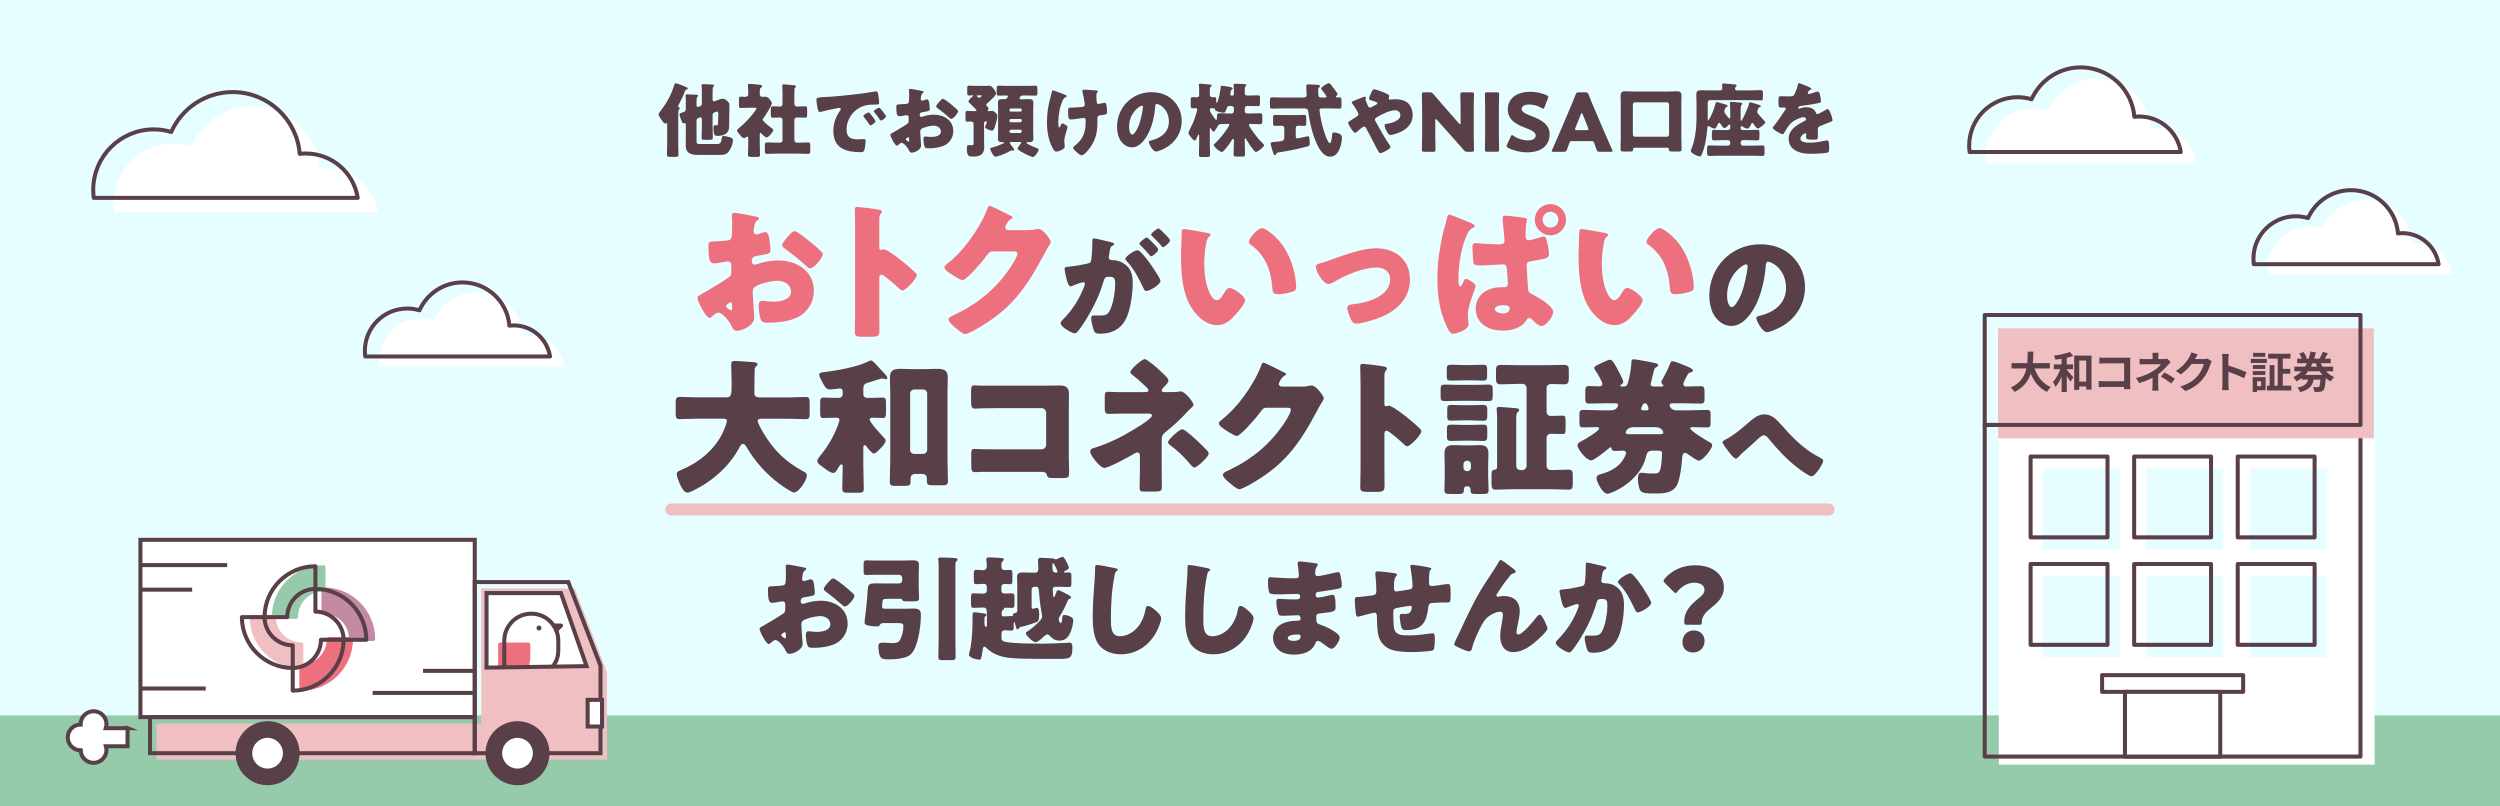 <?xml version="1.0" encoding="UTF-8"?><svg id="_レイヤー_1" xmlns="http://www.w3.org/2000/svg" xmlns:xlink="http://www.w3.org/1999/xlink" viewBox="0 0 1240 400"><defs><style>.cls-1{clip-path:url(#clippath);}.cls-2,.cls-3,.cls-4,.cls-5{fill:none;}.cls-2,.cls-6,.cls-7,.cls-8,.cls-9,.cls-10,.cls-11{stroke-width:0px;}.cls-12{stroke:#95cbaa;}.cls-12,.cls-13,.cls-14,.cls-15,.cls-16,.cls-17,.cls-3,.cls-4{stroke-width:2px;}.cls-12,.cls-14,.cls-15,.cls-16,.cls-17,.cls-3,.cls-5{stroke-linecap:round;stroke-linejoin:round;}.cls-12,.cls-6{fill:#95cbaa;}.cls-13,.cls-15,.cls-3,.cls-4{stroke:#583f48;}.cls-13,.cls-15,.cls-8{fill:#fff;}.cls-13,.cls-4{stroke-miterlimit:10;}.cls-14{fill:#c48aa4;stroke:#c48aa4;}.cls-16,.cls-10{fill:#f0bfc2;}.cls-16,.cls-5{stroke:#f0bfc2;}.cls-17{stroke:#ed707f;}.cls-17,.cls-11{fill:#ed707f;}.cls-7{fill:#583f48;}.cls-9{fill:#e6feff;}.cls-5{stroke-width:6px;}</style><clipPath id="clippath"><polygon class="cls-2" points="241.32 331.14 241.32 294.18 278.23 294.18 290.94 330.4 241.32 331.14"/></clipPath></defs><rect class="cls-9" width="1240" height="400"/><rect class="cls-6" y="354.83" width="1240" height="45.17"/><path class="cls-7" d="m336.4,71.16c0,1.84.12,3.68.12,5.56,0,1-.4,1.08-1.68,1.08h-2.32c-1.28,0-1.72-.08-1.72-1.08,0-1.88.12-3.72.12-5.56v-9.44c0-.32,0-.64-.32-.64-.2,0-.28.16-.56.16-.48,0-.92-.4-1.2-.76-.52-.68-2.16-2.92-2.16-3.72,0-.48.28-.84.56-1.2.12-.16.32-.4.44-.56,3-3.96,5.32-8.12,6.64-12.56.2-.64.36-1.16.88-1.16.44,0,2.52.8,3.76,1.32.28.12.52.2.72.28.44.16,1.4.52,1.4,1.08,0,.2-.24.48-.64.52-.36.04-.44.08-.64.6-.64,1.84-2.32,5.24-3.2,6.92-.16.28-.28.52-.28.72,0,.4.32.48.56.56s.28.24.28.44c0,.24-.12.36-.36.56-.36.36-.4,1.76-.4,2.96v13.92Zm17.04-8.44c0,1.88.12,3.72.12,5.6,0,.96-.44,1.04-1.68,1.04h-2.28c-1.2,0-1.6-.08-1.6-1,0-1.88.12-3.76.12-5.64v-3.52c0-.44-.04-1-.64-1-.4,0-1.32.36-1.6.64-.4.4-.4.64-.4,1.4v9.2c0,1.8.12,2,1.56,2h8.48c1.6,0,2.16-.36,2.56-3.32.08-.48.36-.64.8-.64.96,0,2.44.4,3.36.68.84.24,1.28.52,1.28,1.48,0,1.8-1.16,4.6-2.4,5.92-1.08,1.16-2.32,1.28-4.28,1.28h-10.6c-3.24,0-6.12-.68-6.12-4.6,0-1.12.04-2.24.04-3.36v-6.8c0-.56,0-1.04-.6-1.04-.08,0-.12,0-.28.04-.08.04-.24.04-.32.04-.4,0-.56-.36-.72-.72-.32-.72-1.2-2.96-1.2-3.64,0-.64.64-.72,1.56-1,1.24-.4,1.56-.6,1.56-1.96v-4c0-.72,0-1.4-.08-2.08-.04-.12-.04-.24-.04-.36,0-.56.4-.56.84-.56.68,0,3.88.12,4.48.16.36.04.84.12.84.56,0,.28-.16.36-.36.56-.32.32-.36,1.2-.36,2.08v1.72c0,.72,0,1.2.6,1.2.32,0,1.36-.32,1.68-.68.32-.4.36-.88.36-1.36v-5.2c0-1.12,0-2.32-.12-3.16-.04-.2-.04-.28-.04-.4,0-.48.4-.52.76-.52,1.32,0,3.4.12,4.24.16.4,0,1.24,0,1.24.56,0,.24-.16.36-.36.56-.36.32-.36.8-.36,1.24-.04,1-.04,2.04-.04,3.08v1.64c0,.6.04,1.28.56,1.28.24,0,1.48-.44,2.4-.76.4-.16.48-.2.6-.24.48-.16,1-.32,1.56-.32.96,0,2.04.96,2.68,1.64.52.56.56,1.16.56,1.88,0,.08-.16,10.56-.16,10.68-.12,3.24-2.92,4.24-5.72,4.24-1.28,0-2.04-.16-2.04-4,0-.52.04-1.28.76-1.28.28,0,.56.08.92.08.48,0,.52-.28.56-1.16.08-1.44.16-2.96.16-4.44,0-.8-.04-1.24-.56-1.24-.36,0-1.48.4-1.72.56-.56.36-.56.92-.56,1.52v5.28Z"/><path class="cls-7" d="m376.84,70.92c0,1.96.12,3.88.12,5.8,0,1.04-.4,1.12-1.6,1.12h-2.48c-1.44,0-1.88-.08-1.88-1.04,0-1.96.12-3.92.12-5.88v-2.36c0-.32-.04-.8-.48-.8-.2,0-.4.16-.56.28-.32.24-.64.44-1.08.44-.64,0-1.28-.72-1.68-1.2l-.56-.68c-.64-.76-1.2-1.4-1.2-1.88s.68-.96,1.04-1.24c2.56-2.12,5.12-4.8,7.16-7.4.24-.32,1.48-2.04,1.48-2.32,0-.32-.68-.32-.96-.32h-3.8c-1.2,0-2.44.12-3.08.12-.8,0-.88-.44-.88-1.4v-2.56c0-1.28.08-1.68.88-1.68.72,0,1.48.12,2.12.12.92,0,1.6-.24,1.6-1.36v-1.64c0-.84-.04-1.72-.12-2.48,0-.12-.04-.28-.04-.4,0-.48.4-.56.8-.56.84,0,3.72.28,4.68.4.92.08,1.56.08,1.56.76,0,.44-.44.64-.76.92-.36.32-.4.8-.4,2.2v.96c0,.76.56,1.2,1.16,1.2.48,0,.96-.08,1.44-.08,1.24,0,1.76.6,2.48,1.52.32.4.92,1.16.92,1.68,0,1.2-3.4,6.44-4.24,7.56-.2.2-.32.44-.32.68,0,.32.4.72,1.08,1.36.16.12.32.28.48.44.76.72,1.76,1.52,2.6,2.16.4.28,1.12.72,1.12,1.16,0,.8-2.32,3.64-3.4,3.64-.6,0-2.08-1.48-2.52-1.96-.12-.12-.28-.28-.44-.28-.32,0-.36.44-.36.68v4.32Zm17.16-1.56c0,.92.48,1.4,1.36,1.4h1.2c1.44,0,2.88-.12,4.28-.12.92,0,1.04.4,1.04,1.48v2.64c0,1.16-.12,1.56-1.04,1.56-1.44,0-2.84-.12-4.28-.12h-11.84c-1.44,0-2.88.12-4.28.12-.96,0-1.08-.4-1.08-1.8v-1.88c0-1.48.04-2,1.08-2,1.4,0,2.84.12,4.28.12h2.28c.64,0,1.12-.52,1.12-1.12v-10.08c0-.68-.28-1.28-1.04-1.28-1.24,0-2.48.08-3.68.08-1,0-1.08-.44-1.08-1.72v-2.24c0-1.24.08-1.68,1.08-1.68,1.2,0,2.4.12,3.64.12.84,0,1.08-.6,1.08-1.32v-5.04c0-1.32-.04-2.8-.12-3.64,0-.12-.04-.28-.04-.4,0-.48.4-.6.8-.6.28,0,.76.04,1.08.08,1.36.12,2.76.24,4.16.4.32.04.76.12.76.56,0,.28-.16.44-.4.64-.28.32-.32.68-.32,1.08-.04,1.2-.04,2.44-.04,3.64v3.12c0,1.12.68,1.48,1.24,1.48,1.32,0,2.68-.12,4.04-.12,1,0,1.08.44,1.08,1.68v2.24c0,1.28-.08,1.72-1.08,1.72-1.36,0-2.68-.08-4.04-.08-.8,0-1.24.56-1.24,1.32v9.76Z"/><path class="cls-7" d="m404.95,49.6c0-1.24.44-1.28,4.84-1.52.8-.04,1.72-.08,2.84-.16,5.04-.32,16.64-1.64,21.52-2.56.16-.04.28-.04.4-.04.72,0,.84.56,1,1.32.24,1.04.52,3.4.52,4.44,0,.76-.44.76-2.16.8-2.12.04-3.68,0-5.72.72-4.92,1.76-8.28,6.4-8.28,11.68,0,3.8,2,4.84,5.52,4.84,1,0,2.32-.12,2.88-.12.76,0,1.04.12,1.04.88,0,1.16-.28,3.64-.68,4.68-.32.8-.88.92-1.72.92-7.4,0-13.6-1.92-13.6-10.56,0-4,1.2-6.96,3.44-10.2.12-.2.24-.36.24-.6,0-.36-.28-.6-.72-.6-.52,0-1.6.24-2.16.36-2.12.4-4.88,1-6.96,1.6-.16.04-.4.08-.56.08-.84,0-1.12-1.8-1.32-3.04-.2-1.36-.36-2.12-.36-2.92Zm26.56,6.64c.52.6,2.72,3.32,2.72,3.92,0,.8-2.16,2.04-2.56,2.04-.2,0-.28-.12-.8-.92-.76-1.16-1.56-2.2-2.44-3.32-.16-.2-.2-.32-.2-.44,0-.56,2.24-1.76,2.68-1.76.2,0,.44.28.6.48Zm7.96,1.48c0,.8-2.12,2.08-2.56,2.08-.28,0-.48-.36-.6-.56-.76-1.24-1.64-2.36-2.56-3.48-.12-.16-.32-.4-.32-.6,0-.52,2.2-1.76,2.68-1.76.44,0,3.36,3.8,3.36,4.32Z"/><path class="cls-7" d="m456.86,72.12c0,2.2-3.28,3.6-4.64,3.6-.88,0-1.16-.64-1.6-1.56-.64-1.32-2.44-3.32-3.36-3.32-.52,0-1,.4-1.36.72-.32.28-.8.72-1.04.72-.88,0-3.24-4.44-3.24-5.36,0-.48.36-.64.84-.88,1-.52,7.48-4.4,7.92-4.92.28-.36.32-.92.32-1.44v-1.56c0-.56-.36-1-.92-1-.16,0-1.12.16-1.36.2-.6.12-1.68.32-2.24.32-.8,0-1.6-.04-1.6-4.2,0-1.52,0-1.6,1.56-1.68,1.16-.04,2.32-.12,3.48-.24.4-.04.84-.2,1.04-.56.24-.4.28-2.4.28-3.6v-.68c0-.84-.08-1.72-.08-1.96,0-.4.2-.64.6-.64.88,0,4.8.84,5.92,1.04.36.08.76.2.76.52,0,.2-.24.36-.4.44-.6.48-.72.88-.84,1.44-.16.88-.24,1.48-.24,1.6,0,.44.36.8.76.8.2,0,1.04-.28,1.28-.36.32-.12.84-.28,1.08-.28.68,0,1.04.88,1.2,2.44.08.6.2,1.76.2,2.36,0,1-.44,1.04-3.8,1.6-.68.12-1.2.44-1.2,1.28,0,.56.16,1.04.8,1.04.24,0,.68-.16.92-.24,1.72-.56,3.56-.88,5.36-.88,4.92,0,9.56,2.76,9.56,8.16,0,2.56-1.2,4.88-3.24,6.4-2.12,1.6-6.04,2.12-8.64,2.12-1.08,0-1.92,0-2.24-.6-.44-.84-.68-2.88-.68-3.76,0-.72.08-1.52.96-1.52.24,0,1.12.12,1.4.16.48.04,1.24.08,1.68.08,1.72,0,4.64-.48,4.64-2.68,0-1.96-1.92-2.92-3.6-2.92-1.56,0-4.96.76-6.16,1.68-.4.32-.52.88-.52,1.36s.08,1.72.12,2.2c.04.8.32,4.08.32,4.56Zm-5.92-3.04c0-.48-.04-1-.4-1-.32,0-.68.32-.92.52-.16.12-.32.24-.32.48,0,.32.12.44.84.92.24.16.4.24.48.24.28,0,.32-.24.32-.48v-.68Zm20.56-17.52c.92.76,2.36,1.96,3.2,2.8.24.2.52.48.52.8,0,1.04-2.4,3.8-3.4,3.8-.36,0-.64-.28-.96-.56-1.8-1.64-3.68-3.16-5.64-4.6-.44-.32-.88-.6-.88-1.04,0-.56,1.12-1.88,1.52-2.28.08-.08.16-.2.24-.28.52-.56,1.08-1.2,1.56-1.2.68,0,3.24,2.08,3.84,2.56Z"/><path class="cls-7" d="m488.7,42.6c.48,0,.8,0,1.32-.04.2-.04.48-.08.68-.08.76,0,1.28.52,1.96,1.32.56.68,1.36,1.72,1.36,2.64,0,.8-2.04,2.68-2.68,3.28-.52.48-1.08,1.04-1.64,1.48-.28.24-.52.48-.52.8,0,.28.2.48.4.68.24.28.76.84.76,1.24,0,.24-.2.48-.36.64-.04.08-.12.16-.12.24,0,.32.36.32.56.32.52,0,1.04-.08,1.6-.08.88,0,1.2.2,2.16,1.32.4.48.52.8.52,1.24,0,1.12-.76,3.8-1.12,4.88-.52,1.52-.76,2.32-1.6,2.32-.64,0-3.4-1-3.4-1.68,0-.12.08-.32.16-.52.16-.4.52-1.32.64-1.6.12-.24.2-.44.2-.52,0-.24-.52-.24-.68-.24-.4,0-.8.2-.8.56v9.64c0,.8.08,1.64.08,2.48,0,3.76-2.16,4.76-5.56,4.76-2.08,0-3.04-.16-3.04-3.92,0-1.4.12-1.8.76-1.8.04,0,.84.08,1.4.08.96,0,1.16-.16,1.16-1.08v-9.56c0-.8-.56-1.12-1.28-1.12-.6,0-1.2.04-1.8.04-.84,0-.92-.2-.92-1.12v-2.68c0-1.4.08-1.48.92-1.48,1,0,2.04.08,3.04.08h.8c.16,0,.68-.04.68-.32,0-.48-2.72-3.04-3.2-3.48-.32-.28-.76-.6-.76-1.04,0-.68,1.64-2.12,2.16-2.56.08-.04.24-.2.24-.28,0-.16-.28-.16-.36-.16-.4,0-1.24.08-1.76.08-.84,0-.92-.4-.92-1.36v-2.08c0-1.04.08-1.44.92-1.44s1.8.12,2.76.12h5.28Zm-3.84,4.68c-.12,0-.4.04-.4.2,0,.24.92,1.08,1.24,1.08.4,0,1.24-.92,1.24-1.08,0-.2-.24-.2-.4-.2h-1.68Zm16.68,23.16c-.24,0-.68.04-.68.36,0,.4,1,1.6,1.28,1.96.24.32.92,1.24.92,1.56,0,.24-.28.44-.52.44-.16,0-.32-.04-.52-.12-.08-.04-.16-.08-.24-.08-.12,0-.28.08-.4.16-2.4,1.32-3.76,1.88-6.36,2.72-.32.12-.8.24-1.16.24-.64,0-1-.36-1.32-.88-.32-.48-1.4-2.44-1.4-2.96,0-.4.32-.52.72-.6,1.92-.48,3.76-1.16,5.68-2.04.24-.12.52-.32.52-.48s-.12-.2-.32-.2h-.64c-1.4,0-2.12-.32-2.12-1.88,0-1.24.08-2.48.08-3.76v-10.08c0-1.28-.08-2.52-.08-3.76,0-1.48.68-1.88,2.04-1.88.4,0,.76.04,1.16.04,1.48,0,1.72-1.28,1.72-1.4,0-.36-.32-.44-.64-.44h-.2c-1.28,0-2.52.08-3.8.08-.84,0-.92-.36-.92-1.52v-1.88c0-1.16.08-1.56.92-1.56,1.28,0,2.52.12,3.8.12h10.76c1.28,0,2.52-.12,3.8-.12.84,0,.92.36.92,1.4v2.16c0,1.04-.08,1.4-.92,1.4-1.24,0-2.52-.08-3.8-.08h-2.4c-1.48,0-1.76,1.36-1.76,1.48,0,.4.52.4.8.4h.44c1.2,0,2.4-.08,3.6-.08,1.36,0,2.04.36,2.04,1.84,0,1.28-.08,2.52-.08,3.8v10.08c0,1.28.08,2.52.08,3.8,0,1.76-1.04,1.84-2.2,1.84-.28,0-.52-.04-.76-.04-.2,0-.48.08-.48.28,0,.72,4.76,2.6,5.56,2.84.28.12.48.24.48.6,0,.96-1.88,3.68-2.8,3.68-1.04,0-7.64-3.28-7.64-4.12,0-.56.96-1.72,1.32-2.16.16-.16.52-.6.52-.8,0-.32-.4-.36-.64-.36h-4.36Zm4.6-15.08c.36,0,.64-.28.64-.64v-.28c0-.36-.28-.64-.64-.64h-4.8c-.36,0-.64.28-.64.64v.28c0,.36.24.6.64.64h4.8Zm-4.8,3.68c-.36,0-.64.28-.64.64v.32c0,.32.28.64.64.64h4.8c.36,0,.64-.32.64-.64v-.32c0-.36-.24-.64-.64-.64h-4.8Zm.12,5.28c-.4,0-.76.32-.76.76v.12c0,.4.36.76.76.76h4.56c.44,0,.76-.36.76-.76v-.12c0-.44-.32-.72-.76-.76h-4.56Z"/><path class="cls-7" d="m527.45,46.68l.36.12c.64.24,1.28.48,1.28.92,0,.2-.12.24-.36.36-.8.36-1.12.72-1.52,1.52-1.48,2.96-2.28,7.48-2.28,10.8,0,1.48,0,2.8.48,2.8.24,0,.32-.16.6-.76.32-.72.52-1.24.92-1.24.52,0,2.6,1.16,2.6,1.76s-1.64,4.8-1.64,7c0,.48.12,1.36.16,1.84.04.28.08.56.08.84,0,1.48-3.28,2.56-4.12,2.56-.72,0-1.12-.36-1.76-1.52-2.28-4.04-2.96-8.72-2.96-13.24s.72-8.84,1.96-12.96c.16-.52.24-.84.32-1.32.16-1.08.32-1.32.72-1.32.24,0,2.2.72,3.64,1.28.72.28,1.28.48,1.52.56Zm16.4-1.8c.36.04.68.12.68.4,0,.16-.16.4-.32.56-.36.36-.4,1.08-.4,1.92,0,3,.2,3.8,1.04,3.8.32,0,1.56-.28,2.36-.48.32-.08.48-.12.64-.12.72,0,.92.96,1,1.52.12.84.24,2.2.24,3.08,0,1.2-.32,1.24-3.28,1.64-.52.08-1.52.2-1.52,1.36,0,.64.04,1.32.04,2,0,5.32-1,9.36-4.36,13.6-.64.84-2.4,2.88-3.48,2.88-.24,0-.6-.12-1.04-.44-1.2-.88-3.16-2.44-3.16-3.28,0-.32.16-.56.68-.96.12-.08.16-.12.32-.24,4.08-3.28,5.2-6.76,5.2-11.84v-.72c0-.6-.24-1.08-.96-1.08-.32,0-2.56.36-2.84.4-.92.12-2.56.4-3.44.4-.96,0-1.48-.24-1.48-3.64,0-2.16.04-2.24,1.48-2.24.8,0,4.64-.2,5.76-.4.6-.12,1.04-.4,1.04-1.08,0-1.16-.8-4.96-1.12-6.24-.04-.2-.08-.44-.08-.64,0-.48.44-.56.84-.56.36,0,3.24.12,6.16.4Z"/><path class="cls-7" d="m581.89,49.8c2.84,2.84,4.24,6.32,4.24,10.28,0,5.64-3.08,10.6-8.04,13.28-1,.56-3.64,1.8-4.76,1.8-1.4,0-3.52-3.68-3.52-4.8,0-.36.36-.52,1.52-.8,4.64-1.2,8.44-4.12,8.44-9.24,0-6.28-4.8-8.76-6-8.76-.68,0-.76.72-.8,1.44-.44,5.56-2.04,12.36-5.72,16.76-1.48,1.8-3.4,3.32-5.8,3.32-2.68,0-4.88-1.84-6.08-4.12-.92-1.76-1.32-4.04-1.32-6,0-9.6,7.4-17.24,17.04-17.24,4.08,0,7.92,1.2,10.8,4.08Zm-21.88,13.08c0,.96.24,3.88,1.64,3.88.96,0,2.32-2.64,2.72-3.48,1.4-2.88,2.52-8.8,2.52-10.24,0-.32-.16-.6-.52-.6-1.16,0-6.36,3.68-6.36,10.44Z"/><path class="cls-7" d="m607.03,61.48c-2.4,0-2.6.24-2.96,1-.24.48-1.68,2.88-2.16,2.88-.24,0-.76-.64-1.08-1.16-.28-.48-.36-.68-.52-.68s-.24.12-.24.52v7.36c0,1.8.12,3.6.12,5.44,0,.96-.44,1.04-1.8,1.04h-1.96c-1.32,0-1.76-.08-1.76-1.04,0-1.8.12-3.64.12-5.44v-4.2c0-.24-.08-.44-.28-.44-.24,0-.44.52-.52.72-.52,1.32-.88,2.2-1.4,2.2-.8,0-3.16-3.08-3.16-3.72,0-.24.32-.92.64-1.56,1-1.96,1.92-3.96,2.64-6.08.2-.6,1.12-3.56,1.12-4,0-.48-.36-.68-.76-.68-.44,0-1.16.08-1.6.08-.8,0-.88-.48-.88-1.6v-2.4c0-1.12.08-1.52.96-1.52.72,0,1.44.08,2.16.08.6,0,1.08-.52,1.08-1.12v-2.4c0-.52,0-1.16-.08-1.92-.04-.4-.08-.72-.08-.84,0-.4.36-.48.72-.48.76,0,3.76.32,4.88.44.32.04.76.12.76.52,0,.32-.2.4-.52.6-.36.24-.4.84-.4,1.92v2.08c0,.72.56,1.16,1.16,1.16h.32c.28-.04.4-.04.6-.04.84,0,1.12.16,1.12,1.2,0,.16-.04.36-.04.52v.56c0,.16.04.52.28.52.72,0,1.88-6.44,1.96-7.84.04-.48.12-.64.6-.64.4,0,2.6.4,3.16.48.92.16,2.16.32,2.16.92,0,.24-.12.32-.4.48-.4.24-.52.48-.56,1-.04.36-.08.68-.12.8-.08.24-.12.48-.12.56,0,.52.32.64.76.64h.52c.48,0,.52-.32.52-1.04v-2.4c0-.48-.12-1.24-.12-1.52v-.4c0-.48.36-.52.72-.52,1.28,0,3.04.08,4.32.16.76.04,1.28.08,1.28.56,0,.24-.2.36-.4.56-.36.36-.4,1.08-.4,1.84v1.72c0,.64.52,1.04,1.24,1.04h.6c1.56,0,3.12-.12,4.68-.12.96,0,1.04.4,1.04,1.56v2.24c0,1.16-.08,1.56-1.04,1.56-1.56,0-3.12-.08-4.68-.08h-.56c-.88,0-1.28.44-1.28,1.32v1.28c0,.6.52,1.12,1.12,1.12h2.28c1.36,0,2.72-.12,4.08-.12,1.12,0,1.24.52,1.24,1.76v1.96c0,1.2-.12,1.72-1.24,1.72-1.36,0-2.72-.12-4.08-.12h-.64c-.36,0-.72.08-.72.52,0,.28.64,1.28.96,1.76,1.2,1.84,3.4,4.96,5.52,6.92.24.24,1.08,1.04,1.08,1.36,0,.8-3.12,3.32-4.08,3.32s-4.28-5.36-4.84-6.36c-.12-.2-.28-.4-.48-.4-.16,0-.2.16-.2.36v1.04c0,2.24.12,4.44.12,6.68,0,.92-.48,1-1.8,1h-2c-1.44,0-1.84-.08-1.84-1.04,0-2.04.12-4.12.12-6.16v-.84c0-.52-.08-.72-.36-.72s-.6.48-.8.8c-1.08,1.76-2.32,3.4-3.72,4.92-.36.4-.68.72-1.12.72-1.04,0-3.96-2.52-3.96-3.36,0-.4.76-1.08,1.04-1.32,1.96-1.8,4.48-5,5.96-7.36.24-.36.76-1.2.76-1.44,0-.4-.48-.4-.76-.4h-2Zm3.84-5.2c.6,0,1.12-.52,1.12-1.12v-1.48c0-.64-.52-1.12-1.12-1.12h-.84c-.8,0-1.28.2-1.52.96-.76,2.24-1,2.4-1.56,2.4-.92,0-4.36-.6-4.36-1.76,0-.36-.12-.44-.48-.44-.44,0-.88-.08-1.32-.08-.4,0-.72.28-.72.72,0,.52.16,1,.44,1.44.76,1.2,1.36,2.12,2.2,3.24.12.16.32.4.52.4.36,0,.4-.28.4-1.04v-.88c0-1,.2-1.36,1.24-1.36,1.36,0,2.68.12,4.04.12h1.96Z"/><path class="cls-7" d="m636.17,53.76c-1.72,0-3.48.12-5.24.12-.96,0-1.04-.44-1.04-1.64v-2.28c0-1.2.08-1.68,1.04-1.68,1.76,0,3.48.08,5.24.08h10.4c.64,0,1.52-.04,1.52-1.36,0-.72-.2-3.96-.2-4.24,0-.8.6-.92,1.28-.92.08,0,3.8.16,4.04.2.48,0,1.48.08,1.48.72,0,.2-.16.36-.32.52-.44.32-.56.48-.56,1.2,0,.32.08,3.04.16,3.2.24.6.76.68,1.32.68h2c.28,0,.68-.16.68-.48s-1.96-2.84-2.32-3.28c-.16-.16-.36-.44-.36-.68,0-.8,3.04-2.64,3.8-2.64.32,0,.6.2.8.44.44.52,1.6,2.08,2,2.6.32.4,1.56,2,1.56,2.36,0,.24-.2.52-.4.68-.24.2-.48.32-.48.6,0,.24.2.36.44.36.16,0,1.04-.04,1.44-.04.84,0,.92.64.92,1.72v2.2c0,1.24-.08,1.68-1.08,1.68-1.72,0-3.48-.12-5.24-.12h-3.24c-.64,0-1.36.04-1.36.76,0,.32.16,1.2.2,1.56.44,3.36,1.52,7.68,2.68,10.88.24.68,1.48,4.08,2.2,4.08.88,0,1.16-3.4,1.2-4.12.08-1.04.16-1.2,1.04-1.2.76,0,1.52.16,2.24.48,1.24.56,1.6,1.08,1.6,2.12,0,1.32-.36,3-.72,4.24-.76,2.48-2.16,5.16-5.12,5.16-4.68,0-7.36-7.72-8.52-11.4-1-3.12-1.8-6.84-2.24-10.12-.2-1.52-.32-2.44-2-2.44h-10.84Zm6.6,3.32c1.52,0,3-.08,4.2-.08.84,0,.92.32.92,1.56v2.32c0,1.16-.08,1.56-.92,1.56-1,0-2.04-.08-3.04-.08-.64,0-1.24.36-1.24,1.08v4.16c0,.56.24,1.04.88,1.04.24,0,2.76-.56,3.16-.64.32-.08,1.88-.44,2.08-.44.52,0,.6.68.64,1.08.08.68.2,1.88.2,2.56,0,1.08-.36,1.2-1.36,1.48-3.92,1.12-10,2.32-14.08,2.92-.84.12-1.04.16-1.2.76-.08.32-.24.56-.6.56-.56,0-.76-.6-1.04-1.44-.2-.64-1.16-3.88-1.16-4.2,0-.76.76-.84,2.52-.96,3.52-.24,4.28-.4,4.28-2.16v-4.68c0-.8-.6-1.12-1.28-1.12-1.12,0-2.2.08-3.32.08-.88,0-.96-.32-.96-1.56v-2.4c0-1,.08-1.48.92-1.48,1.28,0,2.68.08,4.2.08h6.2Z"/><path class="cls-7" d="m698.61,51.4c1.4,1.52,2.08,3.56,2.08,5.6,0,4.88-3.52,7.68-7.8,9.16-.76.28-2.56.8-3.36.8-.72,0-1.12-.68-1.92-2.2-.32-.6-.84-1.8-.84-2.48,0-.56.36-.72.76-.8,2.56-.4,7.04-1.44,7.04-4.36,0-1.4-1.04-2.44-2.56-2.44-2.8,0-6.84,2.12-9.24,3.56-.44.24-.8.56-.8,1.08,0,.4.16.68.36,1,2.12,3.88,4.32,7.72,6.76,11.44.2.28.56.84.56,1.2,0,.92-4,3-4.96,3-.44,0-.68-.24-1.12-1.04-.76-1.32-1.6-3-2.36-4.48-1.16-2.2-2.36-4.4-3.48-6.6-.28-.52-.56-1.04-1.24-1.04-.6,0-3.04,2.16-3.6,2.68-.2.16-.48.4-.72.4-.96,0-3.48-4.08-3.48-5.04,0-.36.2-.48,1.68-1.4.6-.4,1.4-.88,2.48-1.56.48-.32.92-.64.92-1.24,0-.8-2.2-4.24-2.8-4.96-.32-.4-.52-.64-.52-.92,0-.44,1.12-.84,2.72-1.44.96-.36,3.32-1.36,3.8-1.36.24,0,.52.16.52.4,0,.16-.12.44-.16.6-.04.08-.08.24-.08.32,0,.4,1.08,2.96,1.32,3.44.2.4.52.6,1,.6.44,0,.92-.28,1.64-.68.32-.2.68-.4,1.08-.6.64-.32.88-.44.88-.84,0-.56-1.2-.88-3.2-1.48-.4-.12-.92-.28-.92-.84s.64-1.96.92-2.52c.76-1.56,1.04-2.08,1.6-2.08.68,0,4.08,1.28,4.88,1.6,1.12.44,2.6,1.12,2.6,1.76,0,.48-.28.96-.28,1.28s.32.52.6.52c.16,0,.36-.04.52-.08.56-.08,1.56-.16,2.08-.16,2.04,0,5.08.52,6.64,2.2Z"/><path class="cls-7" d="m711.89,67.28c0,2.12.12,6.72.12,7,0,.84-.24,1-1.16,1h-4.44c-.92,0-1.16-.16-1.16-1,0-.28.12-4.88.12-7v-13.48c0-2.12-.12-6.72-.12-7,0-.84.24-1,1.16-1h2.64c1,0,1.32.16,1.96.92,1.48,1.8,2.88,3.4,4.32,5.04l8.32,9.48c.2.24.4.36.52.36.16,0,.28-.2.28-.64v-7.16c0-2.12-.12-6.72-.12-7,0-.84.24-1,1.16-1h4.44c.92,0,1.16.16,1.16,1,0,.28-.12,4.88-.12,7v13.48c0,2.12.12,6.72.12,7,0,.84-.24,1-1.16,1h-2c-1,0-1.32-.16-1.96-.92-1.44-1.68-2.76-3.16-4.4-5l-8.88-9.96c-.2-.24-.36-.32-.48-.32-.2,0-.32.2-.32.64v7.56Z"/><path class="cls-7" d="m737.68,75.27c-.92,0-1.16-.16-1.16-1,0-.28.12-4.88.12-7v-13.48c0-2.12-.12-6.72-.12-7,0-.84.24-1,1.16-1h4.72c.92,0,1.16.16,1.16,1,0,.28-.12,4.88-.12,7v13.48c0,2.12.12,6.72.12,7,0,.84-.24,1-1.16,1h-4.72Z"/><path class="cls-7" d="m768.59,66.52c0,5.68-4.08,9.04-11.2,9.04-3.4,0-6.92-.92-9.32-2.2-.56-.32-.8-.52-.8-.88,0-.2.08-.44.24-.8l1.8-3.88c.24-.52.4-.8.64-.8.2,0,.44.16.8.4,2.04,1.48,4.84,2.24,7.08,2.24,2.4,0,3.88-.92,3.88-2.44,0-1.76-2.44-2.8-5.72-4.04-3.76-1.44-8.12-3.64-8.12-8.8,0-5.64,4.44-8.84,11.28-8.84,2.88,0,5.88.72,7.96,1.72.56.28.84.48.84.84,0,.2-.08.44-.2.76l-1.64,4.24c-.24.56-.4.84-.68.84-.2,0-.4-.12-.76-.36-1.72-1.04-4.12-1.72-6.16-1.72-2.76,0-3.76,1.04-3.76,2.24,0,1.48,2.12,2.44,4.6,3.4,4.28,1.68,9.24,3.76,9.24,9.04Z"/><path class="cls-7" d="m779.59,70c-.64,0-.92.2-1.16.84-.28.76-.6,1.52-1.2,3.32-.36.96-.56,1.12-1.6,1.12h-5.04c-.64,0-.92-.08-.92-.4,0-.16.08-.36.24-.68,1.48-3.32,2.28-5.12,2.96-6.72l5.88-13.8c.76-1.84,1.72-4.04,2.76-6.76.4-.96.6-1.12,1.64-1.12h3.16c1.04,0,1.24.16,1.64,1.12,1.04,2.72,2,5,2.72,6.64l5.88,13.76c.76,1.76,1.56,3.56,3.04,6.88.16.32.24.52.24.68,0,.32-.28.4-.92.4h-5.44c-1.04,0-1.24-.16-1.6-1.12-.6-1.8-.92-2.56-1.2-3.32-.24-.68-.44-.84-1.16-.84h-9.92Zm1.8-6.56c-.12.28-.16.52-.16.68,0,.36.28.44.92.44h4.8c.64,0,.92-.08.92-.44,0-.16-.04-.4-.16-.68l-2.72-6.8c-.12-.32-.28-.48-.44-.48s-.32.16-.44.48l-2.72,6.8Z"/><path class="cls-7" d="m810.66,73.27c-.6,0-.64.52-.64.92-.04.88-.52.96-1.68.96h-2.88c-1.24,0-1.68-.12-1.68-1.08,0-2,.12-4,.12-6v-16.28c0-1.44-.08-2.88-.08-4.28,0-1.68.72-2.24,2.32-2.24,1.4,0,2.76.12,4.16.12h17.24c1.4,0,2.76-.12,4.12-.12s2.36.28,2.36,2.24c0,1.4-.08,2.84-.08,4.28v16.28c0,1.96.12,3.96.12,5.96,0,1-.44,1.12-1.8,1.12h-2.88c-1.16,0-1.64-.12-1.64-1.08v-.2c0-.24-.16-.6-.64-.6h-16.44Zm-.76-6.56c0,.64.48,1.12,1.12,1.12h15.72c.6,0,1.12-.52,1.12-1.12v-14.84c0-.6-.52-1.12-1.12-1.12h-15.72c-.64,0-1.12.52-1.12,1.12v14.84Z"/><path class="cls-7" d="m863.36,63.56c0,.52.44.96.96.96h2.96c1.44,0,2.88-.12,4.32-.12,1,0,1.08.52,1.08,1.76v1.72c0,1.32-.08,1.76-1.12,1.76-1.44,0-2.84-.12-4.28-.12h-2.8c-.6,0-1.12.52-1.12,1.12v.48c0,.6.52,1.12,1.12,1.12h5.36c1.4,0,2.84-.12,4.28-.12,1,0,1.08.48,1.08,1.72v1.72c0,1.36-.08,1.8-1.12,1.8-1.44,0-2.84-.12-4.24-.12h-17.76c-1.4,0-2.84.12-4.24.12-1.04,0-1.12-.48-1.12-1.8v-1.72c0-1.28.08-1.72,1.12-1.72,1.4,0,2.84.12,4.24.12h5c.6,0,1.12-.52,1.12-1.12v-.48c0-.6-.52-1.12-1.12-1.12h-2.64c-1.44,0-2.84.12-4.24.12-1.04,0-1.12-.48-1.12-1.84v-1.72c0-1.24.08-1.68,1.08-1.68,1.44,0,2.84.12,4.28.12h2.64c.6,0,1.12-.52,1.12-1.12v-.96c0-.4-.04-.72-.32-.72-.2,0-.36.16-.48.28-.44.44-1.52,1.56-2.16,1.56-.48,0-1.68-1.8-2-2.28-.12-.2-.24-.36-.48-.36-.36,0-.48.36-.64.64-.6,1.2-1.04,2.24-1.72,2.24-.6,0-1.72-.6-2.24-.92-.2-.12-.56-.4-.8-.4-.44,0-.48.68-.52,1.12-.4,4.32-1.04,9.4-3,13.48-.16.32-.32.48-.68.48-1.16,0-4.56-1.48-4.56-2.84,0-.08,0-.12.24-.64,2.08-4.84,2.64-11.08,2.64-16.04v-6.96c0-1.4-.12-2.84-.12-4.24,0-1.6.76-2.08,2.28-2.08,1.36,0,2.72.08,4.08.08h5.2c.76,0,1.36-.2,1.36-1.08,0-.8-.12-1.52-.12-1.76,0-.52.4-.6.84-.6.28,0,.76.04,1.04.08,1.48.12,2.96.24,4.4.4.36.04.92.12.92.56,0,.28-.2.44-.44.64-.24.24-.36.52-.36.84,0,.84.68.92,1,.92h6.92c1.6,0,3.24-.12,4.84-.12,1,0,1.08.4,1.08,1.52v2.04c0,1.08-.08,1.52-1.04,1.52-1.64,0-3.24-.12-4.88-.12h-20.32c-.64,0-1.12.52-1.12,1.12v8c0,.8,0,.92.24.92.16,0,.52-.68.8-1.16.08-.16.16-.28.2-.36,1.2-2.2,2.04-4.64,2.72-7.08.08-.24.2-.48.48-.48.48,0,4.16,1.16,4.92,1.36.24.12.48.32.48.6,0,.32-.36.4-.6.52-.72.28-1.04,2.08-1.04,2.2,0,.72,2.24,3.48,2.6,3.48s.36-.48.36-.72v-3.44c0-2.4-.16-3.32-.16-3.52,0-.48.28-.6.72-.6.48,0,3.08.24,3.88.32,1.16.12,1.52.24,1.52.64,0,.28-.16.36-.4.6-.36.36-.4,1.4-.4,2.52v4.68c0,.32,0,.68.24.68.52,0,3.44-6.28,3.96-8.68.08-.28.16-.56.56-.56.36,0,3.36.96,4.12,1.2.36.12,1.12.36,1.12.84,0,.32-.44.4-.68.44-.44.12-.56.48-.76,1.08-.04.08-.08.2-.12.32-.08.24-.24.56-.24.84,0,.48.4.92.68,1.28.88,1.08,1.84,2.12,2.8,3.12.24.24.56.6.56.84,0,.76-2.92,3.04-3.8,3.04-.56,0-1.84-1.92-2.2-2.44-.12-.16-.24-.32-.44-.32-.4,0-.56.48-.68.76-.72,1.52-1.08,2.08-1.84,2.08-.56,0-1.88-.68-2.36-1-.16-.08-.28-.2-.48-.2-.4,0-.44.44-.44.72v.24Z"/><path class="cls-7" d="m897.2,43.16c.72.32,1.24.6,1.24.96,0,.32-.44.44-.72.52-.48.2-1.08,1.2-1.08,1.52s.2.44.48.44c.6,0,2.4-.6,3.24-.88.32-.12.76-.28,1.12-.28.88,0,1.08.84,1.24,1.56.2.8.48,2.4.48,3.24,0,.6-.36.76-2.56,1.16-2.2.4-4.92.88-7.4,1.16-1.28.16-1.36,1.04-1.36,1.08,0,.2.2.28.36.28.08,0,.28-.08.36-.12,1.16-.4,2.2-.6,3.4-.6.96,0,2.08.16,2.88.64,1.12.64,1.4,1.16,1.92,2.28.16.32.36.48.68.48.4,0,2.52-1.2,3.72-1.88.36-.2.64-.36.8-.44.16-.08.36-.2.52-.2,1,0,2.4,4.6,2.4,5.52,0,.52-.4.64-1.2.92-1.92.72-3.12,1.24-4.96,2-.96.4-1.12.76-1.12,1.84,0,.48.04,1.44.04,2.32,0,2.56-.04,2.6-2.28,2.6-2.76,0-3.6-.12-3.6-1.36,0-.36.04-.72.08-1.08v-.2c0-.28-.16-.56-.48-.56-.4,0-2.4,1.28-2.4,2.68,0,2,3.4,2,4.8,2,2.56,0,4.92-.44,7.44-1,.36-.08.72-.12,1-.12.96,0,1,1.44,1,4,0,1.52-.08,1.92-1.24,2.16-1.8.36-5.8.48-7.76.48-2.8,0-4.64-.2-7-1.28-2.56-1.16-4.08-3.28-4.08-6.2,0-3.76,2.84-5.92,5.76-7.64.68-.4,1.48-.84,2.2-1.2.36-.16.68-.36.68-.8,0-.56-.52-1.04-1.24-1.04-1.52,0-4.28,1.4-5.48,2.32-1.88,1.48-3.08,3.6-4.24,5.68-.12.24-.28.44-.6.44-.88,0-4.96-2.24-4.96-3.2,0-.32.24-.56.72-1.08,1.64-1.88,4.24-6.04,5.52-7.84.2-.28.24-.4.24-.56,0-.32-.28-.56-.6-.56-.48,0-1.04.04-1.56.04-1.36,0-1.48-.12-1.48-3.12,0-2.48.16-2.52,1.44-2.52.88,0,2.32.08,3.64.08,1.96,0,2.32-.16,2.64-.72.8-1.4,1.56-3.48,1.88-4.96.12-.6.2-.88.6-.88.44,0,4.24,1.64,4.88,1.92Z"/><path class="cls-11" d="m374.12,157.42c0,4.07-6.07,6.66-8.58,6.66-1.63,0-2.15-1.18-2.96-2.89-1.18-2.44-4.51-6.14-6.22-6.14-.96,0-1.85.74-2.52,1.33-.59.52-1.48,1.33-1.92,1.33-1.63,0-5.99-8.21-5.99-9.92,0-.89.67-1.18,1.55-1.63,1.85-.96,13.84-8.14,14.65-9.1.52-.67.59-1.7.59-2.66v-2.89c0-1.04-.67-1.85-1.7-1.85-.3,0-2.07.3-2.52.37-1.11.22-3.11.59-4.14.59-1.48,0-2.96-.07-2.96-7.77,0-2.81,0-2.96,2.89-3.11,2.15-.07,4.29-.22,6.44-.44.74-.07,1.55-.37,1.92-1.04.44-.74.52-4.44.52-6.66v-1.26c0-1.55-.15-3.18-.15-3.63,0-.74.37-1.18,1.11-1.18,1.63,0,8.88,1.55,10.95,1.92.67.15,1.41.37,1.41.96,0,.37-.44.67-.74.81-1.11.89-1.33,1.63-1.55,2.66-.3,1.63-.44,2.74-.44,2.96,0,.81.67,1.48,1.41,1.48.37,0,1.92-.52,2.37-.67.59-.22,1.55-.52,2-.52,1.26,0,1.92,1.63,2.22,4.51.15,1.11.37,3.26.37,4.37,0,1.85-.81,1.92-7.03,2.96-1.26.22-2.22.81-2.22,2.37,0,1.04.3,1.92,1.48,1.92.44,0,1.26-.3,1.7-.44,3.18-1.04,6.59-1.63,9.92-1.63,9.1,0,17.69,5.11,17.69,15.1,0,4.74-2.22,9.03-5.99,11.84-3.92,2.96-11.17,3.92-15.98,3.92-2,0-3.55,0-4.14-1.11-.81-1.55-1.26-5.33-1.26-6.96,0-1.33.15-2.81,1.78-2.81.44,0,2.07.22,2.59.3.89.07,2.29.15,3.11.15,3.18,0,8.58-.89,8.58-4.96,0-3.63-3.55-5.4-6.66-5.4-2.89,0-9.18,1.41-11.4,3.11-.74.59-.96,1.63-.96,2.52s.15,3.18.22,4.07c.07,1.48.59,7.55.59,8.44Zm-10.95-5.62c0-.89-.07-1.85-.74-1.85-.59,0-1.26.59-1.7.96-.3.22-.59.44-.59.89,0,.59.22.81,1.55,1.7.44.3.74.44.89.44.52,0,.59-.44.59-.89v-1.26Zm38.04-32.41c1.7,1.41,4.37,3.63,5.92,5.18.44.37.96.89.96,1.48,0,1.92-4.44,7.03-6.29,7.03-.67,0-1.18-.52-1.78-1.04-3.33-3.03-6.81-5.85-10.43-8.51-.81-.59-1.63-1.11-1.63-1.92,0-1.04,2.07-3.48,2.81-4.22.15-.15.3-.37.44-.52.96-1.04,2-2.22,2.89-2.22,1.26,0,5.99,3.85,7.1,4.74Z"/><path class="cls-11" d="m436.13,155.79c0,2.44.07,4.88.07,7.4,0,3.55-.22,3.85-5.03,3.85h-3.33c-2.96,0-3.85-.37-3.85-2.29,0-2.96.15-5.85.15-8.81v-42.7c0-3.03-.15-6.88-.15-9.18,0-.96.15-1.41,1.18-1.41.89,0,9.62.96,11.4,1.48.44.15.81.44.81.89,0,.37-.22.67-.44.89-.37.52-.81,1.11-.81,2.66v14.36c0,.37.07,1.04.89,1.04.44,0,.89-.3,1.26-.3.59,0,1.55.52,2.74,1.18,2.37,1.48,5.4,3.85,6.36,4.59,1.85,1.48,5.18,4.29,6.81,5.99.3.37.52.74.52,1.18,0,1.48-5.4,7.47-7.1,7.47-.67,0-1.41-.74-1.85-1.18-1.26-1.18-7.33-6.66-8.51-6.66-1.04,0-1.11,1.04-1.11,1.78v17.76Z"/><path class="cls-11" d="m510.18,114.12c1.33,0,2.22-.07,4.14-.52.3-.07.52-.07.81-.07,2.22,0,6.07,5.4,6.07,6.44,0,.52-.96,2-1.33,2.59-.74,1.18-1.41,2.44-2.07,3.7-9.18,17.32-16.8,27.68-34.26,37.37-1.11.59-3.85,2.07-4.81,2.07-1.33,0-4.51-2.81-5.7-3.85-.89-.81-2.59-2.37-2.59-3.4,0-.81,1.04-1.33,2-1.85.22-.07.44-.22.67-.3,11.92-5.62,21.39-13.4,28.57-24.42.81-1.26,2.96-4.74,2.96-6.14,0-.96-1.04-1.04-1.92-1.04h-10.58c-1.26,0-1.85.89-2.52,1.78-1.48,2.07-4.66,5.77-6.51,7.7-.96,1.04-4.44,4.74-5.62,4.74-1.48,0-6.81-3.63-8.07-4.66-.44-.44-.96-1.04-.96-1.7,0-.52.37-.89.74-1.18,4.66-3.7,8.29-7.55,11.77-12.29,3.03-4.14,6.73-10.14,8.51-14.95.37-.96.74-2.07,1.33-2.07.67,0,8.36,3.85,9.62,4.51.89.37,1.78.74,1.78,1.33,0,.37-.37.52-.67.67-1.78.96-2.96,3.7-2.96,4.22,0,.81.67,1.18,1.41,1.33h10.21Z"/><path class="cls-7" d="m541.83,119.35c0-.59.12-1.12.83-1.12.59,0,7.28,1.6,8.41,1.89.47.12,1.54.35,1.54.95,0,.41-.41.59-.95.83-.95.47-1.18,2.07-1.42,3.73l-.12.83c-.06.36-.18,1.01-.18,1.18,0,1.36,1.24,1.42,2.01,1.42,1.3,0,3.32.36,4.91,1.3,4.2,2.43,4.97,5.92,4.97,10.12,0,5.21-1.12,13.85-3.73,18.41-2.72,4.74-7.1,6.63-12.49,6.63-1.72,0-2.55-.24-3.08-1.66-.53-1.36-1.3-4.56-1.3-5.98,0-.77.24-1.42,1.12-1.42.83,0,1.66.06,2.49.06,3.49,0,4.44-.24,5.62-2.49,1.72-3.2,2.66-9.53,2.66-13.14,0-2.72-.41-3.61-2.72-3.61-1.95,0-2.49.24-3.02,2.19-1.95,6.93-5.33,13.62-9.12,19.71-.77,1.24-3.2,4.91-4.2,5.74-.3.3-.59.41-1.01.41-1.36,0-6.99-3.14-6.99-5.03,0-.59.53-1.18,1.48-2.13,4.56-4.68,7.93-10.01,10.3-16.28.12-.3.3-.71.3-1.01,0-.59-.35-.89-.95-.89s-4.32,1.36-5.03,1.66c-.36.18-.77.41-1.18.41-.95,0-1.66-2.31-2.19-4.62-.36-1.54-.77-3.49-.77-4.08,0-.77.41-.95,2.19-1.12,3.85-.36,5.39-.71,9.06-1.48,1.54-.3,1.89-.77,2.07-2.37.3-2.43.47-5.68.47-8.17v-.89Zm24.1,5.86c1.78,1.84,3.26,3.67,4.8,5.92.89,1.24,4.85,7.05,4.85,8.17,0,1.95-5.39,5.03-7.05,5.03-.65,0-.95-.53-1.48-1.6-2.25-4.68-4.5-9.29-8.23-13.26-.3-.3-.65-.71-.65-1.07,0-1.24,4.56-4.26,5.92-4.26.77,0,1.3.53,1.84,1.07Zm5.8-4.85c1.54,1.54,2.72,2.84,2.72,3.38,0,1.18-2.78,3.37-3.49,3.37-.24,0-.59-.35-.89-.71-1.3-1.6-2.78-3.14-4.26-4.62-.36-.3-.65-.59-.65-.89,0-.83,2.96-3.08,3.67-3.08.41,0,1.84,1.48,2.9,2.55Zm4.32-5.98c.83.77,4.26,3.97,4.26,4.8,0,1.18-2.84,3.43-3.49,3.43-.35,0-.71-.47-.89-.77-1.3-1.6-2.84-3.08-4.32-4.56-.24-.24-.65-.59-.65-.95,0-.83,3.02-3.02,3.67-3.02.41,0,1.24.89,1.42,1.07Z"/><path class="cls-11" d="m598.87,115.53c.74.15,1.55.37,1.55,1.04,0,.3-.22.52-.74.89-.96.74-1.18,2.15-1.41,3.26-.67,3.4-.96,6.96-.96,10.36,0,4.66.67,9.99,2.66,14.21.59,1.26,1.92,3.63,3.55,3.63s3.4-3.03,4.07-4.22c.52-.89,1.18-1.85,2.29-1.85,2.22,0,7.7,4.22,7.7,5.99s-3.4,5.7-4.66,7.1c-2.59,2.89-5.18,5.33-9.25,5.33-4.96,0-9.18-3.63-11.91-7.47-5.48-7.7-5.99-18.5-5.99-27.6,0-1.41.3-10.36.37-11.4.07-.81.44-1.18,1.26-1.18.96,0,9.62,1.55,11.47,1.92Zm27.09-2.37c2,0,7.84,4.59,11.1,9.84,2.89,4.66,4.66,9.84,5.48,15.17.15,1.18.37,2.96.37,3.85,0,1.55-.37,2.22-1.85,2.66-2.15.67-4.81,1.26-7.03,1.26-2.74,0-2.81-.96-3.03-3.77-.67-8.88-3.77-15.91-10.81-20.94-.44-.37-.74-.67-.74-1.26,0-1.7,4.29-6.81,6.51-6.81Z"/><path class="cls-11" d="m699.34,138.62c0,9.47-6.66,15.61-14.95,18.87-2.74,1.11-8.88,3.03-11.69,3.03-1.41,0-2-.89-2.59-2-.67-1.33-1.85-4.44-1.85-5.92,0-1.18,1.18-1.55,2.81-1.7,6.81-.67,18.43-3.77,18.43-12.36,0-4-3.11-5.85-6.74-5.85-6.59,0-15.54,3.77-21.17,7.18-1.04.59-1.92.96-2.74.96-2.52,0-6.14-6.07-6.14-8.44,0-1.26.89-1.48,3.11-2.07,1.41-.37,3.92-1.33,5.4-1.85,6.29-2.22,14.65-5.33,21.31-5.33,9.4,0,16.8,5.55,16.8,15.47Z"/><path class="cls-11" d="m728.57,110.2c1.48.59,2.89,1.11,2.89,2,0,.44-.37.59-.74.74-1.48.59-2.22,1.63-2.89,3.03-3.03,6.14-4.44,15.32-4.44,22.2,0,1.92,0,3.85.89,3.85.52,0,.81-.52,1.7-2.59.22-.52.52-1.11,1.11-1.11.96,0,4.81,2.29,4.81,3.55,0,1.04-3.85,9.55-3.85,14.21,0,.89.15,2.52.22,3.26.07.44.15,1.04.15,1.48,0,2.89-6.22,4.74-7.77,4.74-1.26,0-2.07-1.63-2.66-2.81-4.07-8.07-5.03-16.5-5.03-25.16,0-7.4,1.04-13.77,2.52-20.94.59-2.74,1.63-5.4,2.29-8.81.15-.59.37-1.41,1.11-1.41s8.36,3.26,9.69,3.77Zm25.83-2.37c2.66.37,2.96.37,2.96,1.04,0,.81-.67,1.78-.67,7.47v.67c0,.89.15,2.15,1.55,2.15,1.04,0,4.37-1.04,5.55-1.41.52-.15,1.48-.44,1.92-.44.81,0,1.11.81,1.33,1.55.59,2,1.26,5.25,1.26,7.33,0,1.63-.96,2.15-8.66,3.33-1.55.22-2.44.59-2.44,2.29,0,1.11.59,9.32.67,10.95.07,1.92.37,2.29,1.78,3.03.44.22,2.67,1.41,3.48,1.92,2.52,1.55,7.25,4.59,7.25,7.1,0,2.15-3.48,6.88-5.77,6.88-1.26,0-2.81-1.33-4-2.52-.89-.89-1.48-1.48-2.15-1.48-.74,0-1.04.59-1.41,1.18-2.29,3.92-7.55,5.11-11.77,5.11-6.73,0-13.32-3.33-13.32-10.88,0-5.55,3.85-9.18,9.03-10.29,1.41-.3,2.89-.37,4.29-.37h.89c1.18,0,1.78-.67,1.78-1.85,0-.89-.44-5.62-.52-6.96-.07-.81-.22-2.52-1.85-2.52-.59,0-7.62.52-11.54.52-1.18,0-2.96,0-3.26-1.41-.15-.81-.44-6.73-.44-7.77,0-.81.22-1.85,1.33-1.85,1.04,0,7.33.59,11.32.59h.67c1.11,0,2.59-.15,2.59-1.78,0-.67-.81-8.81-.89-9.99-.07-.44-.07-.89-.07-1.33,0-.89.44-1.11,1.26-1.11,1.26,0,6.29.59,7.84.81Zm-12.95,45.51c0,1.41,2.37,2.15,3.92,2.15,1.78,0,3.4-.67,3.4-2.66,0-1.41-2.22-1.48-3.26-1.48-1.18,0-4.07.37-4.07,2Zm35.3-44.4c0,4.29-3.48,7.77-7.7,7.77s-7.77-3.48-7.77-7.77,3.48-7.7,7.77-7.7,7.7,3.48,7.7,7.7Zm-11.62,0c0,2.22,1.7,3.92,3.92,3.92s3.92-1.7,3.92-3.92-1.78-3.92-3.92-3.92-3.92,1.78-3.92,3.92Z"/><path class="cls-11" d="m796.07,115.53c.74.15,1.55.37,1.55,1.04,0,.3-.22.52-.74.89-.96.74-1.18,2.15-1.41,3.26-.67,3.4-.96,6.96-.96,10.36,0,4.66.67,9.99,2.66,14.21.59,1.26,1.92,3.63,3.55,3.63s3.4-3.03,4.07-4.22c.52-.89,1.18-1.85,2.29-1.85,2.22,0,7.7,4.22,7.7,5.99s-3.4,5.7-4.66,7.1c-2.59,2.89-5.18,5.33-9.25,5.33-4.96,0-9.18-3.63-11.92-7.47-5.48-7.7-5.99-18.5-5.99-27.6,0-1.41.3-10.36.37-11.4.07-.81.44-1.18,1.26-1.18.96,0,9.62,1.55,11.47,1.92Zm27.09-2.37c2,0,7.84,4.59,11.1,9.84,2.89,4.66,4.66,9.84,5.48,15.17.15,1.18.37,2.96.37,3.85,0,1.55-.37,2.22-1.85,2.66-2.15.67-4.81,1.26-7.03,1.26-2.74,0-2.81-.96-3.03-3.77-.67-8.88-3.77-15.91-10.8-20.94-.44-.37-.74-.67-.74-1.26,0-1.7,4.29-6.81,6.51-6.81Z"/><path class="cls-7" d="m889,127.22c4.2,4.2,6.28,9.35,6.28,15.22,0,8.35-4.56,15.69-11.9,19.66-1.48.83-5.39,2.66-7.04,2.66-2.07,0-5.21-5.45-5.21-7.1,0-.53.53-.77,2.25-1.18,6.87-1.78,12.49-6.1,12.49-13.68,0-9.29-7.1-12.97-8.88-12.97-1.01,0-1.12,1.07-1.18,2.13-.65,8.23-3.02,18.29-8.47,24.81-2.19,2.66-5.03,4.91-8.58,4.91-3.97,0-7.22-2.72-9-6.1-1.36-2.6-1.95-5.98-1.95-8.88,0-14.21,10.95-25.52,25.22-25.52,6.04,0,11.72,1.78,15.99,6.04Zm-32.38,19.36c0,1.42.35,5.74,2.43,5.74,1.42,0,3.43-3.91,4.03-5.15,2.07-4.26,3.73-13.02,3.73-15.16,0-.47-.24-.89-.77-.89-1.72,0-9.41,5.45-9.41,15.45Z"/><path class="cls-7" d="m374.3,184.05c0,3.65-.15,7.23-.15,10.88,0,1.61,1.02,2.19,2.48,2.19h14.31c2.85,0,5.77-.22,8.69-.22,1.75,0,1.97.73,1.97,2.99v5.04c0,2.19-.22,2.99-1.97,2.99-2.85,0-5.77-.22-8.69-.22h-13.29c-.66,0-1.83,0-1.83,1.09,0,1.02,2.12,4.82,3.21,6.57,4.89,7.96,10.29,13.5,19.56,18.54.95.51,1.61.8,1.61,1.97,0,2.26-3.94,8.39-6.35,8.39-.58,0-1.24-.36-1.75-.66-5.26-2.99-10.29-7.15-14.31-11.61-2.99-3.28-5.62-6.93-7.81-10.73-.29-.51-.8-1.09-1.46-1.09-1.02,0-1.53,1.31-1.9,2.04-4.89,8.98-13.07,16.35-22.12,20.8-.15.07-.36.15-.51.22-.95.51-2.19,1.09-3.07,1.09-1.61,0-2.85-2.34-3.87-4.6-.44-1.02-1.39-3.43-1.39-4.53,0-1.17,1.02-1.61,1.9-1.97,8.98-3.65,17.23-10.29,21.24-19.27.37-.8,1.75-4.38,1.75-5.11,0-1.17-1.09-1.17-1.9-1.17h-12.77c-2.92,0-5.84.22-8.76.22-1.82,0-1.97-.8-1.97-3.21v-4.45c0-2.48.15-3.36,2.04-3.36,2.85,0,5.77.22,8.69.22h14.38c2.56,0,2.63-1.31,2.63-7.01,0-3.14-.22-6.28-.22-9.49,0-1.24.58-1.53,1.75-1.53,2.26,0,7.01.44,9.49.58.66.07,1.82.29,1.82,1.09,0,.44-.22.66-.58.88-.8.58-.88,1.61-.88,2.41Z"/><path class="cls-7" d="m428.21,230.98c0,3.8.22,7.59.22,11.39,0,1.9-.73,2.04-3.29,2.04h-4.23c-2.34,0-3.14-.22-3.14-1.97,0-3.72.22-7.37.22-11.02,0-.44-.07-1.09-.66-1.09-.51,0-.88.58-1.09.95-1.83,3.07-2.04,3.29-2.92,3.29-1.53,0-3.87-1.9-5.11-2.85-1.02-.73-2.85-1.82-2.85-3.21,0-.66.95-1.68,1.31-2.26,3.87-4.75,6.5-9.12,8.76-14.82.15-.51.95-2.63.95-3.07,0-1.09-.95-1.17-1.75-1.17h-.95c-2.19,0-4.23.15-5.26.15-1.46,0-1.61-.8-1.61-2.63v-4.6c0-2.19.15-2.92,1.61-2.92,1.17,0,3.07.15,5.26.15h2.56c.95,0,1.75-.73,1.75-1.75v-1.24c0-1.02-.37-1.68-1.46-1.68-.37,0-1.24.15-1.68.22-.73.07-2.63.29-3.28.29-1.83,0-2.56-1.53-3.58-3.43-.44-.8-1.68-3.07-1.68-3.87,0-1.24,1.46-1.17,2.7-1.31,5.91-.73,16.57-2.63,21.68-5.33.37-.15.88-.44,1.31-.44.88,0,1.9,1.31,3.87,3.43l2.85,3.07c.44.44,1.39,1.46,1.39,2.12,0,.44-.37.66-.8.66-.22,0-.73-.15-.95-.22-.29-.07-.66-.15-.95-.15-.36,0-5.55,1.75-6.5,1.97-2.12.58-2.7,1.1-2.7,3.36v2.55c0,1.02.8,1.75,1.75,1.75h2.63c2.19,0,4.09-.15,5.26-.15,1.46,0,1.61.88,1.61,2.92v4.23c0,2.19-.15,2.99-1.61,2.99-1.1,0-3.14-.15-5.18-.15-.66,0-1.31.15-1.31.88,0,1.39,5.47,7.3,6.64,8.54.51.51,1.31,1.24,1.31,1.9,0,1.17-1.68,2.99-2.48,3.8l-.58.58c-.88.88-1.82,2.04-2.85,2.04-.95,0-2.99-2.63-3.58-3.43-.22-.29-.51-.73-.95-.73-.58,0-.66.8-.66,1.24v8.98Zm25.77,4.09c-1.9,0-2.34,1.31-2.34,2.04v1.83c0,1.82-.66,2.04-3.07,2.04h-4.6c-1.83,0-2.63-.22-2.63-1.97,0-3.5.22-7.08.22-10.66v-33.58c0-2.55-.15-5.18-.15-7.74,0-3.43,2.04-4.09,5.04-4.09,2.19,0,4.45.15,6.64.15h5.26c2.19,0,4.38-.15,6.57-.15,2.92,0,5.18.58,5.18,4.02,0,2.63-.15,5.26-.15,7.81v33.29c0,3.5.22,7.01.22,10.51,0,1.9-.8,2.12-2.85,2.12h-4.6c-2.04,0-2.99-.15-2.99-1.83v-1.61c0-1.39-.95-2.19-2.26-2.19h-3.5Zm-2.56-11.97c0,1.24.95,2.04,2.04,2.04h4.38c1.17,0,2.04-.95,2.04-2.04v-27.89c0-1.17-.88-2.04-2.04-2.04h-4.38c-1.09,0-2.04.88-2.04,2.04v27.89Z"/><path class="cls-7" d="m519.03,191.27c2.19,0,4.38-.07,6.57-.07,2.92,0,4.6.88,4.6,4.02,0,2.48-.07,4.96-.07,7.37v24.67c0,2.12.15,4.23.15,6.42,0,3.07-.07,3.43-3.5,3.43h-4.16c-2.77,0-3.07-.29-3.36-1.46-.44-1.61-1.46-1.61-3.87-1.61h-28.69c-.95.07-1.97.15-2.99.15-1.75,0-1.97-.95-1.97-3.5v-5.18c0-2.19.15-2.85,1.68-2.85.95,0,2.41.15,3.5.15,2.26.07,4.53.07,6.86.07h22.85c1.24,0,2.26-1.02,2.26-2.26v-15.91c0-1.24-1.02-2.26-2.26-2.26h-22.92c-2.12,0-4.23,0-6.28.07-1.31,0-2.56.15-3.8.15-1.61,0-1.97-.66-1.97-3.94v-4.38c0-2.77.36-3.21,1.68-3.21,1.09,0,2.19.15,3.21.15h32.48Z"/><path class="cls-7" d="m578.83,194.49c1.83,0,4.53,0,6.28-.29.15-.07.44-.07.51-.07,2.26,0,6.35,5.48,6.35,6.57,0,.58-.44.95-1.09,1.61-.37.29-.73.66-1.17,1.09-3.65,4.02-7.59,7.74-11.83,11.1-1.68,1.39-1.68,2.34-1.68,4.6v13.65c0,3.21.07,7.88.07,8.39,0,2.48-.15,2.7-4.75,2.7h-3.5c-2.04,0-2.77-.07-2.77-1.83,0-3.07.15-6.06.15-9.05v-7.23c0-.73-.58-1.31-1.31-1.31-.66,0-1.53.58-2.12.95-2.34,1.39-12.04,6.72-14.31,6.72-1.97,0-6.94-6.21-6.94-8.18,0-1.09,1.02-1.46,1.97-1.75,5.11-1.53,10.37-3.87,15.04-6.42,2.26-1.24,8.98-5.26,10.8-6.72,1.39-1.09,2.85-2.19,2.85-2.85,0-.88-.88-1.02-1.75-1.02h-13.43c-1.24,0-2.48,0-3.72.07-.8,0-1.68.07-2.55.07-1.83,0-1.97-.95-1.97-3.43v-4.67c0-2.19.15-2.85,1.68-2.85.95,0,2.85.15,5.26.15h12.7c1.02,0,2.04-.07,2.04-.95,0-.58-.73-1.24-1.75-2.19-.36-.37-.73-.66-1.1-1.02-1.39-1.31-2.85-2.63-4.38-3.8-1.02-.8-1.75-1.31-1.75-1.97,0-1.31,5.62-6.42,7.15-6.42.29,0,.88.29,1.61.8,3.43,2.41,5.99,4.89,8.61,7.45.88.8,1.53,1.82,1.53,2.34,0,.95-1.1,2.04-1.9,2.85-.15.22-.29.37-.44.51-.44.37-1.02,1.1-1.02,1.68,0,.73,1.02.73,1.61.73h1.02Zm9.2,19.2c3.58,2.63,7.59,6.57,10.37,9.42.66.66,1.09,1.39,1.09,1.83,0,1.68-5.69,6.93-7.08,6.93-.73,0-1.61-1.02-2.41-2.04-2.63-3.21-6.21-6.57-9.78-9.2-.36-.29-.88-.73-.88-1.24,0-1.39,5.69-6.5,7.08-6.5.29,0,.88.29,1.61.8Z"/><path class="cls-7" d="m645.73,191.78c1.31,0,2.19-.07,4.09-.51.29-.07.51-.07.8-.07,2.19,0,5.99,5.33,5.99,6.35,0,.51-.95,1.97-1.31,2.56-.73,1.17-1.39,2.41-2.04,3.65-9.05,17.08-16.57,27.3-33.8,36.86-1.1.58-3.8,2.04-4.75,2.04-1.31,0-4.45-2.77-5.62-3.8-.88-.8-2.55-2.34-2.55-3.36,0-.8,1.02-1.31,1.97-1.82.22-.07.44-.22.66-.29,11.75-5.55,21.1-13.21,28.18-24.09.8-1.24,2.92-4.67,2.92-6.06,0-.95-1.02-1.02-1.9-1.02h-10.44c-1.24,0-1.83.88-2.48,1.75-1.46,2.04-4.6,5.69-6.42,7.59-.95,1.02-4.38,4.67-5.55,4.67-1.46,0-6.72-3.58-7.96-4.6-.44-.44-.95-1.02-.95-1.68,0-.51.36-.88.73-1.17,4.6-3.65,8.18-7.45,11.61-12.12,2.99-4.09,6.64-10,8.4-14.75.37-.95.73-2.04,1.31-2.04.66,0,8.25,3.8,9.49,4.45.88.36,1.75.73,1.75,1.31,0,.37-.37.51-.66.66-1.75.95-2.92,3.65-2.92,4.16,0,.8.66,1.17,1.39,1.31h10.07Z"/><path class="cls-7" d="m686.67,232.88c0,2.41.07,4.82.07,7.3,0,3.5-.22,3.8-4.96,3.8h-3.29c-2.92,0-3.8-.36-3.8-2.26,0-2.92.15-5.77.15-8.69v-42.12c0-2.99-.15-6.79-.15-9.05,0-.95.15-1.39,1.17-1.39.88,0,9.49.95,11.24,1.46.44.15.8.44.8.88,0,.37-.22.66-.44.88-.36.51-.8,1.09-.8,2.63v14.16c0,.36.07,1.02.88,1.02.44,0,.88-.29,1.24-.29.58,0,1.53.51,2.7,1.17,2.34,1.46,5.33,3.8,6.28,4.53,1.83,1.46,5.11,4.23,6.72,5.91.29.37.51.73.51,1.17,0,1.46-5.33,7.37-7.01,7.37-.66,0-1.39-.73-1.82-1.17-1.24-1.17-7.23-6.57-8.4-6.57-1.02,0-1.09,1.02-1.09,1.75v17.52Z"/><path class="cls-7" d="m730.97,190.91c2.34,0,4.75-.15,7.08-.15,2.12,0,2.34.58,2.34,2.55v3.07c0,2.04-.22,2.56-2.34,2.56-2.34,0-4.75-.15-7.08-.15h-7.01c-2.34,0-4.75.15-7.08.15-2.04,0-2.34-.44-2.34-2.26v-3.58c0-1.83.29-2.34,2.34-2.34,2.34,0,4.75.15,7.08.15h7.01Zm-14.38,39.86c0-1.97-.15-3.87-.15-5.77,0-3.14,1.39-4.23,4.38-4.23,1.75,0,3.5.15,5.33.15h2.48c1.75,0,3.5-.15,5.26-.15,3.07,0,4.38,1.09,4.38,4.23,0,1.9-.15,3.87-.15,5.77v5.33c0,2.41.22,4.82.22,7.01,0,1.68-.66,1.9-2.92,1.9h-3.36c-1.83,0-2.7-.07-2.7-1.9v-.51c0-.73-.58-1.39-1.31-1.39h-.58c-1.09,0-1.39.88-1.39,1.83,0,1.82-.88,1.97-2.7,1.97h-3.8c-2.48,0-3.14-.22-3.14-1.9,0-2.34.15-4.67.15-7.01v-5.33Zm13.07-49.71c2.12,0,4.02-.15,5.69-.15,2.04,0,2.26.51,2.26,2.41v2.99c0,1.97-.22,2.48-2.34,2.48-1.75,0-3.58-.15-5.62-.15h-4.01c-2.12,0-3.94.15-5.77.15s-2.26-.36-2.26-2.04v-3.43c0-1.9.22-2.41,2.26-2.41,1.75,0,3.58.15,5.77.15h4.01Zm-.07,29.71c2.04,0,4.01-.15,5.84-.15,2.04,0,2.26.58,2.26,2.48v3.07c0,2.04-.22,2.55-2.34,2.55-1.75,0-3.65-.15-5.77-.15h-3.8c-2.12,0-4.02.15-5.84.15s-2.26-.44-2.26-2.19v-3.87c0-1.61.37-2.04,2.26-2.04s3.8.15,5.84.15h3.8Zm.15-9.78c2.04,0,4.09-.15,5.69-.15,2.04,0,2.26.58,2.26,2.55v3.21c0,1.53-.37,2.12-2.19,2.12-1.53,0-3.65-.22-5.77-.22h-4.01c-2.04,0-4.09.15-5.77.15-1.83,0-2.12-.44-2.12-2.12v-3.5c0-1.75.29-2.19,2.19-2.19,1.75,0,3.65.15,5.69.15h4.01Zm-3.87,30.95c0,1.02.8,1.75,1.75,1.75h.22c.95,0,1.75-.73,1.75-1.75v-1.68c0-.95-.8-1.75-1.75-1.75h-.22c-.95,0-1.75.8-1.75,1.75v1.68Zm29.27,1.24c1.09,0,2.04-.95,2.04-2.04v-38.69c0-1.09-.88-2.04-1.97-2.04h-2.26c-2.85,0-5.62.22-8.47.22-2.26,0-2.48-.95-2.48-3.28v-3.07c0-2.48.22-3.29,2.63-3.29,2.77,0,5.55.15,8.32.15h14.23c2.77,0,5.47-.15,8.25-.15,2.41,0,2.7.73,2.7,2.77v3.58c0,2.34-.22,3.28-2.48,3.28-2.12,0-4.16-.15-6.28-.15-1.17,0-2.26.66-2.26,1.9v11.9c0,1.17.88,2.04,2.04,2.04,1.97,0,3.94-.15,5.91-.15,1.31,0,1.46.73,1.46,2.63v3.65c0,2.12-.15,2.85-1.46,2.85-1.9,0-3.87-.15-5.77-.15-1.17,0-2.19.8-2.19,2.04v13.94c0,1.68,1.39,2.04,2.77,2.04,2.7,0,5.33-.22,7.96-.22,2.12,0,2.26.8,2.26,3.36v3.72c0,1.97-.29,2.85-2.04,2.85-2.77,0-5.55-.22-8.25-.22h-19.71c-2.77,0-5.47.22-8.18.22-1.97,0-2.12-.88-2.12-3.58v-3.58c0-1.97.22-2.63,1.75-2.77.58-.07,1.02-.58,1.02-1.17v-25.4c0-.88-.22-2.55-.22-3.58,0-.88.58-.95,1.31-.95s5.99.44,7.01.51c1.61.15,2.85.15,2.85,1.02,0,.51-.37.66-.73,1.02-.66.51-.73,1.9-.73,3.72v22.99c0,1.1.8,2.04,2.04,2.04h1.02Z"/><path class="cls-7" d="m818.71,190.54c0,1.17,1.09,1.17,1.9,1.17h3.43c.37,0,1.02,0,1.02-.51,0-.22-.22-.36-.58-.66-.22-.22-.44-.58-.44-.95,0-.58.44-1.31.73-1.75,1.31-2.34,2.55-4.75,3.5-7.23.37-.88.51-1.46,1.39-1.46.8,0,5.11,1.75,6.72,2.41,2.77,1.17,3.29,1.61,3.29,2.26,0,.73-.66.8-1.17.88q-.88.07-1.75,1.68c-.29.58-.8,1.61-1.24,2.41-.29.51-.58,1.24-.58,1.68,0,.95.58,1.24,1.39,1.24,2.41,0,4.82-.15,7.23-.15,1.75,0,1.9.73,1.9,3.07v3.07c0,1.75-.22,2.48-1.97,2.48-2.85,0-5.62-.15-8.47-.15h-4.96c-1.17,0-1.9.07-1.9.88,0,.22.22,2.63,3.65,2.63h5.62c3.07,0,6.13-.22,9.2-.22,1.68,0,1.83.66,1.83,2.48v3.65c0,1.9-.15,2.55-1.83,2.55-2.41,0-4.89-.15-7.37-.15-.36,0-.88.07-.88.58,0,1.31,8.03,6.06,9.49,6.86.58.29,1.39.73,1.39,1.46,0,2.12-4.89,7.74-6.57,7.74-1.02,0-4.23-2.34-5.11-2.99-.51-.37-1.24-.88-1.9-.88-1.02,0-1.24,1.46-1.31,2.48-.22,3.58-1.09,11.1-2.77,13.87-2.34,3.8-6.94,3.8-10.88,3.8-3.5,0-6.13,0-7.15-1.53-.73-1.17-1.17-4.23-1.17-5.62,0-1.17.07-3.14,1.68-3.14.58,0,1.68.15,2.26.22,1.09.15,2.77.15,3.8.15,1.9,0,2.85-.07,3.43-2.12.51-1.83.8-5.77.8-7.67,0-1.46-.51-1.53-2.41-1.53h-2.19c-2.19,0-2.85.73-3.29,2.77-2.55,12.19-17.08,18.61-19.2,18.61-2.34,0-5.4-5.99-5.4-7.81,0-1.46,1.46-1.75,2.55-2.04,3.87-1.09,7.96-3.14,10.29-6.5.51-.73,1.82-2.99,1.82-3.87,0-.73-.58-1.17-1.31-1.17-1.39,0-2.7.15-4.01.15-.8,0-1.68-.07-1.83-1.02-.07-.29-.07-.8-.58-.8-.22,0-.58.29-.8.51-1.31,1.17-7.3,5.99-8.76,5.99-2.41,0-6.79-5.62-6.79-7.37,0-1.09,1.02-1.68,1.9-2.12,1.31-.66,8.83-5.04,8.83-6.35,0-.51-.51-.66-.95-.66-2.34,0-4.67.15-7.01.15-1.68,0-1.82-.73-1.82-2.85v-3.07c0-2.04.15-2.77,1.82-2.77,3.07,0,6.13.22,9.2.22h4.45c3.5,0,3.72-2.48,3.72-2.63,0-.88-.8-.88-1.46-.88h-4.45c-2.77,0-5.62.15-8.47.15-1.75,0-1.9-.66-1.9-2.85v-2.55c0-2.85.15-3.29,2.12-3.29,1.02,0,2.48.15,4.67.15.8,0,1.68-.15,1.68-1.17,0-1.31-2.7-5.62-3.58-6.86-.22-.29-.44-.73-.44-1.09,0-.8.88-1.17,3.65-2.48,1.39-.66,3.36-1.61,4.31-1.61,1.09,0,2.48,2.77,3.36,4.31.58,1.1,3.07,5.62,3.07,6.57,0,.58-.51,1.24-1.02,1.46-.29.15-.51.22-.51.44,0,.44.58.51.88.51h.8c1.09,0,1.68-.36,2.04-1.46.8-2.41,1.82-7.88,1.82-10.15,0-.8,0-1.9,1.17-1.9.66,0,7.59,1.17,10.95,1.97.51.15,1.17.37,1.17,1.02,0,.51-.51.73-.88.95-.8.29-.88.66-1.17,1.53-.29.95-1.68,6.72-1.68,6.86Zm4.23,24.82c1.31,0,2.04-.07,2.04-.8,0-.66-.8-2.7-3.94-2.7h-10.58c-3.65,0-4.09,2.41-4.09,2.56,0,.95.88.95,2.04.95h14.53Zm-6.42-11.83c.51,0,1.17,0,1.17-.95,0-.29-.29-.95-.51-1.46-.29-.73-.58-1.09-1.31-1.09-.66,0-1.02.51-1.46,1.53-.15.36-.44.88-.44,1.09,0,.73.58.88,1.17.88h1.39Z"/><path class="cls-7" d="m884.22,211.48c5.61,6.42,11.15,11.8,18.74,15.65.53.29,1.34.7,1.34,1.46,0,1.46-3.97,7.65-5.78,7.65-1.29,0-5.96-3.45-7.18-4.44-5.78-4.5-9.64-8.88-14.31-14.48-.58-.64-1.23-1.4-2.16-1.4-.99,0-2.1,1.05-2.8,1.69-2.16,1.99-4.26,3.97-6.48,5.84-1.28,1.11-2.16,1.87-3.27,3.15-.29.35-.82.88-1.29.88-.99,0-2.8-2.39-3.39-3.15-.64-.82-3.27-4.2-3.27-5.02,0-.53.88-.99,1.52-1.29.12-.06.23-.12.29-.17,3.56-1.81,7.07-4.79,10.04-7.36,3.33-2.86,5.72-4.96,8.82-4.96,3.97,0,6.31,2.69,9.17,5.96Z"/><path class="cls-7" d="m398.11,319.26c0,3.08-4.59,5.04-6.5,5.04-1.23,0-1.62-.9-2.24-2.18-.9-1.85-3.42-4.65-4.7-4.65-.73,0-1.4.56-1.9,1.01-.45.39-1.12,1.01-1.46,1.01-1.23,0-4.54-6.22-4.54-7.5,0-.67.5-.9,1.18-1.23,1.4-.73,10.47-6.16,11.09-6.89.39-.5.45-1.29.45-2.02v-2.18c0-.78-.5-1.4-1.29-1.4-.22,0-1.57.22-1.9.28-.84.17-2.35.45-3.14.45-1.12,0-2.24-.06-2.24-5.88,0-2.13,0-2.24,2.18-2.35,1.62-.06,3.25-.17,4.87-.34.56-.05,1.18-.28,1.46-.78.34-.56.39-3.36.39-5.04v-.95c0-1.18-.11-2.41-.11-2.74,0-.56.28-.9.84-.9,1.23,0,6.72,1.18,8.29,1.46.5.11,1.06.28,1.06.73,0,.28-.34.5-.56.62-.84.67-1.01,1.23-1.18,2.02-.22,1.23-.34,2.07-.34,2.24,0,.62.5,1.12,1.06,1.12.28,0,1.46-.39,1.79-.5.45-.17,1.18-.39,1.51-.39.95,0,1.46,1.23,1.68,3.42.11.84.28,2.46.28,3.3,0,1.4-.62,1.46-5.32,2.24-.95.17-1.68.62-1.68,1.79,0,.78.22,1.46,1.12,1.46.34,0,.95-.22,1.29-.34,2.41-.78,4.98-1.23,7.5-1.23,6.89,0,13.38,3.86,13.38,11.42,0,3.58-1.68,6.83-4.54,8.96-2.97,2.24-8.46,2.97-12.1,2.97-1.51,0-2.69,0-3.14-.84-.62-1.18-.95-4.03-.95-5.26,0-1.01.11-2.13,1.34-2.13.34,0,1.57.17,1.96.22.67.06,1.74.11,2.35.11,2.41,0,6.5-.67,6.5-3.75,0-2.74-2.69-4.09-5.04-4.09-2.18,0-6.94,1.06-8.62,2.35-.56.45-.73,1.23-.73,1.9s.11,2.41.17,3.08c.06,1.12.45,5.71.45,6.38Zm-8.29-4.26c0-.67-.06-1.4-.56-1.4-.45,0-.95.45-1.29.73-.22.17-.45.34-.45.67,0,.45.17.62,1.18,1.29.34.22.56.34.67.34.39,0,.45-.34.45-.67v-.95Zm28.78-24.53c1.29,1.06,3.3,2.74,4.48,3.92.34.28.73.67.73,1.12,0,1.46-3.36,5.32-4.76,5.32-.5,0-.9-.39-1.34-.78-2.52-2.3-5.15-4.42-7.9-6.44-.62-.45-1.23-.84-1.23-1.46,0-.78,1.57-2.63,2.13-3.19.11-.11.22-.28.34-.39.73-.78,1.51-1.68,2.18-1.68.95,0,4.54,2.91,5.38,3.58Z"/><path class="cls-7" d="m445.93,289.41c.84,0,1.57-.67,1.57-1.57v-1.18c0-.9-.73-1.57-1.57-1.57h-11.98c-1.4,0-2.74.11-4.03.11-1.46,0-1.57-.45-1.57-2.13v-2.52c0-2.3.11-2.63,1.57-2.63.9,0,2.46.11,4.03.11h14.28c1.51,0,2.97-.11,4.48-.11s3.08.17,3.08,2.13-.11,3.92-.11,5.88v5.6c0,1.74.17,3.53.17,5.26,0,1.29-.73,1.46-2.63,1.46h-3.42c-1.57,0-2.13-.06-2.41-.9-.06-.22-.28-.34-.5-.34h-6.27c-3.25,0-2.74.05-3.08,3.42-.06.11-.06.28-.06.45,0,.84.67,1.06,1.34,1.06h9.86c1.18,0,3.02-.11,4.54-.11,3.53,0,3.53,1.62,3.53,3.42,0,4.82-1.06,11.87-2.97,16.24-.73,1.68-1.96,3.42-3.7,4.14-2.52,1.06-6.05,1.4-8.79,1.4s-4.2,0-4.93-1.85c-.45-1.18-.67-3.25-.67-4.48,0-1.74.78-1.96,2.3-1.96,1.23,0,2.46.22,4.26.22,2.18,0,3.3-.11,4.2-1.62,1.06-1.85,1.62-4.65,1.62-6.78,0-1.29-.73-1.51-2.69-1.51h-7.5c-.67,0-1.23.39-1.51,1.01-.28.56-.67.62-1.46.62-1.18,0-2.3-.11-3.47-.28-1.01-.17-2.63-.39-2.63-1.62,0-.73.34-3.14.67-5.94.45-3.81.73-7.22.95-10.92.17-2.35,1.23-2.58,4.2-2.58,1.68,0,3.36.06,4.98.06h6.33Zm27.94,27.27c0,3.02.11,6.1.11,9.13,0,1.51-.56,1.62-2.58,1.62h-3.47c-1.96,0-2.52-.11-2.52-1.57,0-3.08.17-6.1.17-9.18v-35.28c0-3.02-.22-3.53-.22-4.09,0-.73.56-.78,1.12-.78,2.18,0,3.98.06,6.61.22,1.01.06,1.85.11,1.85.84,0,.34-.22.45-.56.78-.45.45-.5.9-.5,1.51v36.79Z"/><path class="cls-7" d="m496.75,316.4c0,1.57,1.18,1.85,2.46,2.07,3.81.73,12.77.78,18.14.78,2.18,0,9.8-.22,11.65-.39.45-.06,1.06-.11,1.51-.11,1.29,0,1.4,1.34,1.4,2.35,0,5.38-1.12,5.71-6.55,5.71h-8.29c-6.72,0-12.32-.11-15.79-.45-2.91-.28-5.38-.79-8.01-2.13-1.74-.9-2.91-1.79-4.31-3.14-.22-.22-.45-.39-.73-.39-.67,0-.78,1.23-.9,2.13-.56,3.7-.73,4.37-1.57,4.37-1.29,0-5.21-1.01-5.21-2.52,0-.17.11-.45.17-.62,1.12-3.7,1.51-9.24,1.62-13.33.06-2.13.06-3.64.06-4.7,0-1.9.06-2.35.73-2.35.56,0,3.25.34,4.03.45,1.29.17,2.13.28,2.13.84,0,.28-.28.5-.45.62-.56.39-.56.56-.56,3.19,0,.56.06,2.18.84,2.18.28,0,.39-.34.39-.56v-4.09c0-4.7-.06-4.98-2.24-4.98-1.46,0-2.86.17-4.31.17-1.23,0-1.34-.5-1.34-2.18v-2.91c0-1.57.11-2.13,1.34-2.13,1.57,0,3.08.17,4.65.17,1.12,0,1.85-.45,1.85-1.68v-1.79c0-.78-.56-1.4-1.34-1.4-1.23,0-2.46.17-3.75.17s-1.34-.5-1.34-1.96v-3.08c0-1.51.11-2.07,1.34-2.07,1.06,0,2.3.17,3.3.17,1.29,0,1.79-.9,1.79-2.07,0-.62-.11-1.9-.17-2.46-.06-.39-.06-.84-.06-.95,0-.78.56-.84,1.18-.84,1.68,0,4.42.17,6.16.28.5.06,1.34.11,1.34.73,0,.34-.28.62-.62.9-.62.56-.62,1.68-.62,2.46,0,1.06.45,1.9,1.68,1.9.62,0,1.57-.11,2.41-.11,1.29,0,1.4.5,1.4,2.13v3.08c0,1.4-.11,1.9-1.34,1.9-.9,0-1.74-.11-2.63-.11-.95,0-1.51.62-1.51,1.51v1.85c0,1.01.84,1.4,1.74,1.4,1.12,0,2.24-.11,3.42-.11s1.34.62,1.34,1.9v2.91c0,1.9-.11,2.41-1.34,2.41-1.06,0-2.13-.11-3.14-.11-.67,0-.73.39-.78.67-.06.11-.11.17-.45.45-.45.39-.67.9-.67,1.96,0,.62.11,1.23.9,1.23h.45c1.29,0,2.58-.17,3.3-.17.11,0,.45.06.56.06.34,0,.34-.28.39-.62.11-.73.67-.9,1.4-1.01.67-.11.78-.73.78-1.29v-11.7c0-1.57-.11-3.08-.11-4.65,0-1.85.84-2.41,2.58-2.41,1.51,0,3.08.11,4.59.11h1.85c1.18,0,1.51-.95,1.51-1.96,0-1.79-.17-3.64-.17-4.2,0-1.01.62-1.23,1.51-1.23.67,0,3.98.22,5.04.28s1.12.06,1.74.34c.17.11.39.17.62.17.28,0,.5-.11.73-.22.56-.28,2.02-1.01,2.63-1.01.45,0,1.23,1.01,2.07,2.86.22.45,1.01,2.13,1.01,2.52,0,.62-1.01,1.12-2.02,1.62-.22.11-.45.34-.45.5,0,.22.39.28.56.28.67,0,1.29-.06,1.96-.06,1.06,0,1.18.45,1.18,1.96v3.3c0,1.62-.11,1.96-1.23,1.96-1.74,0-3.53-.11-5.26-.11h-1.57c-1.01,0-1.18.67-1.18,1.51,0,.5.11,3.7.56,3.7.34,0,.84-1.4,1.12-2.24.34-.95.45-1.29,1.06-1.29.5,0,2.35.95,3.42,1.51,2.07,1.06,2.91,1.51,2.91,2.13,0,.45-.45.56-.84.67-.62.17-.9,1.12-1.12,1.68-1.01,2.41-2.24,4.7-3.58,6.94-.28.5-.56.95-.56,1.51,0,.67.5,1.9,1.01,1.9.62,0,.73-2.13.78-2.91.06-.67.17-1.12.95-1.12,1.12,0,2.58.5,3.42,1.01.78.5,1.01.84,1.01,1.62,0,2.41-.9,5.26-1.96,7.17-1.06,1.9-2.69,2.91-4.82,2.91-1.79,0-3.19-.67-4.37-1.9-.39-.45-1.01-1.18-1.62-1.18-.73,0-1.68.9-2.24,1.46-.73.73-2.69,2.41-3.64,2.41-1.34,0-4.82-3.36-4.82-4.42,0-.5.39-.73.78-.95,1.9-1.18,4.14-3.14,5.71-4.76.95-.95,1.57-1.74,1.57-2.74,0-.5-.17-1.34-.28-1.85-.67-3.42-1.12-8.01-1.29-10.36-.11-1.29-.17-2.41-1.29-2.41h-1.01c-.78,0-1.34.62-1.34,1.34v8.57c0,.62.06,1.01.62,1.01.17,0,.67-.11.95-.22.28-.11.56-.22.95-.22,1.18,0,1.23,1.9,1.23,3.19,0,3.19-.45,3.53-1.62,3.98-1.79.73-5.88,1.96-7.78,2.35-.39.06-.45.22-.67.67-.17.34-.39.45-.67.45-.45,0-.67-.62-.95-1.79-.17-.78-.45-1.85-.67-1.85s-.28.67-.28,1.34v1.23c0,1.01-.06,1.68-1.23,1.68-1.01,0-2.02-.17-3.02-.17-1.18,0-1.68.39-1.79,1.57v2.24Zm27.22-32.37c.28,0,.56-.11.56-.45,0-.5-1.74-4.31-2.18-4.31-.34,0-.34.62-.34,1.12v1.4c0,1.23.22,2.07,1.62,2.24h.34Z"/><path class="cls-7" d="m553.25,281.85c.45.11,1.23.34,1.23.78,0,.22-.22.39-.39.45-.9.5-1.01,1.18-1.29,2.58-1.4,6.89-1.79,13.94-1.79,20.94,0,4.42,0,8.96,4.48,8.96,3.53,0,6.89-2.07,9.02-4.76,1.85-2.3,3.08-5.26,3.58-8.12.22-1.12.39-2.13,1.34-2.13,1.23,0,2.91,1.51,3.81,2.3,1.01.9,2.69,2.41,2.69,3.81,0,1.68-1.57,5.38-2.41,6.89-3.58,6.61-9.91,10.98-17.58,10.98-3.98,0-8.23-1.34-10.81-4.59-2.8-3.58-3.14-9.52-3.14-14,0-6.44.56-13.33,1.01-19.38.11-1.18.17-3.08.17-4.37s0-1.96.95-1.96c1.29,0,7.34,1.23,9.13,1.62Z"/><path class="cls-7" d="m599.08,281.85c.45.11,1.23.34,1.23.78,0,.22-.22.39-.39.45-.9.5-1.01,1.18-1.29,2.58-1.4,6.89-1.79,13.94-1.79,20.94,0,4.42,0,8.96,4.48,8.96,3.53,0,6.89-2.07,9.02-4.76,1.85-2.3,3.08-5.26,3.58-8.12.22-1.12.39-2.13,1.34-2.13,1.23,0,2.91,1.51,3.81,2.3,1.01.9,2.69,2.41,2.69,3.81,0,1.68-1.57,5.38-2.41,6.89-3.58,6.61-9.91,10.98-17.58,10.98-3.98,0-8.23-1.34-10.81-4.59-2.8-3.58-3.14-9.52-3.14-14,0-6.44.56-13.33,1.01-19.38.11-1.18.17-3.08.17-4.37s0-1.96.95-1.96c1.29,0,7.34,1.23,9.13,1.62Z"/><path class="cls-7" d="m652.81,279.44c.28.05.78.11.78.56,0,.28-.17.62-.39.95-.73,1.12-.9,2.24-.9,3.53,0,.73.5,1.29,1.23,1.29,1.01,0,6.44-1.23,7.9-1.57.9-.22,1.85-.45,2.3-.45.78,0,1.06,1.12,1.18,1.74.28,1.4.62,3.36.62,4.76s-.67,1.57-2.46,1.9c-2.8.5-5.71.95-8.57,1.34-1.34.17-1.96.34-1.96,1.51,0,.78.39,1.4,1.23,1.4.78,0,4.98-.9,5.94-1.18.45-.11,1.01-.22,1.4-.22.45,0,.73.45.95,1.18.39,1.18.39,3.86.39,5.38,0,1.79-1.74,2.02-6.89,2.58-2.24.22-2.69.5-2.69,1.51,0,3.08.06,3.53,1.79,4.09,2.35.78,9.86,3.98,9.86,6.61,0,1.23-2.35,5.43-4.14,5.43-.78,0-2.24-1.12-4.2-2.58-.5-.39-1.79-1.34-2.46-1.34-.78,0-1.01.62-1.29,1.23-1.79,4.37-6.27,5.6-10.64,5.6-2.13,0-4.87-.39-6.83-1.74-2.24-1.51-3.53-4.03-3.53-6.61,0-2.41,1.23-4.76,3.19-6.16,2.41-1.74,5.77-2.3,8.68-2.3h.62c.78,0,1.18-.5,1.18-1.23,0-1.12-.73-1.51-1.29-1.51-1.01,0-4.48.28-6.94.28-2.13,0-2.69-.06-3.02-1.57-.34-1.4-.78-3.25-.78-5.21,0-.84.11-1.62,1.12-1.62,1.62,0,4.03.28,6.72.28h1.51c1.4,0,2.46-.11,2.46-1.34,0-.78-.45-1.4-1.34-1.4-1.9,0-5.32.22-7.95.22h-1.68c-2.24,0-4.03-.06-4.37-.84-.56-1.4-.62-4.26-.62-5.88,0-.78.06-1.74,1.12-1.74s6.94.5,10.64.5h1.23c1.34,0,2.35-.11,2.35-1.29,0-.5-.28-3.64-.45-4.65-.11-.5-.17-1.06-.17-1.57,0-.67.39-.84,1.06-.84,1.06,0,6.72.73,8.12.95Zm-14.06,37.02c0,1.34,2.07,1.4,3.02,1.4,1.51,0,3.36-.39,3.36-2.3,0-.78-.67-.84-1.74-.84-1.12,0-4.65.11-4.65,1.74Z"/><path class="cls-7" d="m692.01,284.37c.34.06.9.28.9.67,0,.34-.39.78-.62,1.06-.73.84-.9,2.63-.9,5.49,0,.56,0,1.79,1.18,1.79.56,0,5.43-.84,6.5-1.01,1.01-.17,1.57-.56,1.57-1.62,0-2.13-.56-6.66-.95-8.79-.06-.34-.17-.67-.17-1.01,0-.56.39-.84.9-.84.67,0,6.44.9,8.62,1.4.56.11.9.34.9.67,0,.22-.28.45-.62.78-.45.5-.5,2.35-.5,3.7v1.74c0,.22-.06.5-.06.78,0,.84.34,1.51,1.29,1.51.62,0,2.8-.28,3.86-.45.9-.17,3.47-.56,4.2-.56,1.06,0,1.4.34,1.4,4.54,0,4.59-.06,4.59-1.96,4.59h-1.23c-1.06,0-5.77.17-6.55.34-.95.22-1.23.9-1.34,1.96-.78,7.34-2.97,11.42-11.09,11.42-.9,0-1.57-.06-2.02-.9-.56-1.01-1.06-4.82-1.06-5.99,0-.62.28-1.18,1.01-1.18.56,0,1.12.06,1.68.06,1.4,0,2.41-.28,2.97-1.74.11-.28.39-1.23.39-1.51,0-.17-.11-.79-.84-.79-.34,0-1.4.17-4.48.67-3.86.62-3.92.9-3.92,2.86v.67c0,1.51.11,5.88.45,7.22.84,3.14,3.64,3.25,7.17,3.25s6.55-.34,9.97-.84c.39-.06,1.57-.22,1.96-.22.84,0,1.06.73,1.06,2.8,0,2.41-.17,4.98-.73,5.54-.84.78-9.3,1.01-10.86,1.01-3.08,0-7.11-.22-9.97-1.18-2.8-.95-5.26-3.36-6.16-6.16-.95-2.91-.95-7.17-1.01-10.42,0-.84-.17-1.79-1.29-1.79-.67,0-6.16,1.51-7.39,1.85-.22.06-.5.11-.73.11-.78,0-1.01-.34-1.34-4.42-.11-1.34-.22-2.8-.22-3.87,0-1.4.62-1.46,1.85-1.46,1.06,0,5.54-.62,6.78-.78,1.46-.22,2.07-.62,2.07-2.13,0-2.3-.17-5.6-.45-7.84,0-.28-.06-.67-.06-.95,0-.73.45-1.01,1.12-1.01,1.12,0,7.67.73,8.74.95Z"/><path class="cls-7" d="m723.49,314.55c3.98-8.57,7.9-17.19,13.05-25.14,2.35-3.64,4.87-7.28,7.06-11.03.17-.34.34-.62.78-.62.62,0,4.26,2.8,4.98,3.36l.73.56c1.06.78,1.68,1.29,1.68,1.79s-.34.73-.78.84c-1.46.28-1.46.56-2.58,1.96-2.13,2.58-4.03,5.32-5.82,8.12-.17.28-.39.62-.39.9,0,.34.39.73.73.73.28,0,.67-.11.9-.17.67-.17,1.4-.22,2.02-.22,4.87,0,7.95,2.52,7.95,7.5,0,2.46-.9,5.88-1.34,8.34-.11.56-.28,1.46-.28,2.13,0,.56.28,1.12.95,1.12,1.96,0,7.22-6.33,8.51-8.01.95-1.23,1.46-1.85,2.18-1.85,1.12,0,3.75,5.94,3.75,6.94,0,1.06-3.7,4.48-4.59,5.32-3.42,3.08-7.62,6.33-12.43,6.33-4.54,0-6.44-3.81-6.44-7.84,0-2.18.39-4.37.78-6.5.22-1.18.56-3.19.56-4.14s-.34-1.57-1.34-1.57c-1.4,0-3.02.67-4.26,1.34-2.35,1.34-3.53,2.8-4.87,5.15-1.62,2.91-4.03,8.23-4.82,11.48-.22.84-.45,1.68-1.46,1.68-1.29,0-4.65-1.57-5.88-2.24-.95-.5-1.57-.78-1.57-1.29,0-.39,1.9-4.31,2.24-4.98Z"/><path class="cls-7" d="m795.31,280.84c.84.22,1.46.39,1.46.9,0,.39-.45.62-.84.79-.95.45-1.18,1.96-1.4,3.58l-.17,1.12c-.06.34-.11.62-.11.73,0,.5.22.9.56,1.06.56.28,1.18.28,1.34.28,1.46.06,3.25.34,4.7,1.18,3.7,2.07,4.65,5.54,4.65,9.58,0,4.98-1.01,13.16-3.53,17.42-2.69,4.54-6.66,6.27-11.82,6.27-1.62,0-2.35-.17-2.91-1.57-.5-1.29-1.23-4.26-1.23-5.66,0-.73.28-1.29,1.06-1.29s1.57.06,2.35.06c3.42,0,4.14-.28,5.32-2.41,1.62-2.97,2.52-8.96,2.52-12.38,0-2.63-.39-3.42-2.52-3.42-1.9,0-2.41.22-2.91,2.07-1.85,6.55-4.98,12.88-8.62,18.59-.78,1.23-3.02,4.65-3.98,5.49-.28.22-.56.39-.95.39-1.23,0-6.61-2.97-6.61-4.82,0-.56.62-1.18,1.12-1.68,2.52-2.52,7.28-8.06,10.02-15.68.17-.45.28-.73.28-1.01,0-.56-.34-.84-.9-.84s-4.09,1.34-4.76,1.62c-.34.17-.67.34-1.06.34-.95,0-1.57-2.13-2.02-4.09-.28-1.29-.84-3.53-.84-4.09,0-.84.62-.95,2.07-1.06,3.7-.34,5.04-.67,8.62-1.46,1.12-.22,1.74-.62,1.9-1.85.28-2.07.45-5.88.45-8.06v-.84c0-.56.11-1.06.78-1.06.56,0,6.89,1.51,7.95,1.79Zm14.95,4.59c1.62,1.74,3.02,3.7,4.37,5.66.11.22.34.5.56.9,1.29,2.02,3.81,6.05,3.81,7,0,1.79-5.15,4.76-6.66,4.76-.78,0-1.18-.9-1.46-1.51-2.18-4.54-4.26-8.85-7.78-12.6-.22-.22-.62-.62-.62-.95,0-1.29,4.7-4.31,6.1-4.31.73,0,1.23.56,1.68,1.06Z"/><path class="cls-7" d="m836.34,309.9c-.84,0-.95-.45-.95-1.74,0-5.15,3.36-8.29,6.78-11.09,1.79-1.46,3.25-2.74,3.25-4.48,0-2.3-1.96-3.58-5.15-3.58s-6.33,1.96-8.12,4.26c-.45.56-.73.89-1.06.89-.28,0-.62-.28-1.12-.78l-4.09-4.09c-.5-.5-.73-.84-.73-1.23,0-.34.22-.67.67-1.18,3.36-3.86,8.4-6.5,15.06-6.5,8.68,0,14.17,4.7,14.17,10.86,0,5.15-3.14,7.73-7.39,11.14-2.18,1.74-3.58,3.92-3.58,6.27,0,1.01-.11,1.23-1.01,1.23h-6.72Zm9.13,7.95c0,3.08-1.96,5.77-5.82,5.77-2.91,0-5.15-2.02-5.15-4.93,0-3.3,2.02-5.99,5.71-5.99,3.02,0,5.26,2.18,5.26,5.15Z"/><rect class="cls-13" x="69.65" y="267.75" width="165.83" height="87.93"/><polygon class="cls-10" points="301.04 376.79 238.68 376.79 238.68 291.89 285.07 291.89 301.04 333.41 301.04 376.79"/><rect class="cls-10" x="77.6" y="358.87" width="161.07" height="17.92"/><polygon class="cls-4" points="297.85 373.59 235.48 373.59 235.48 288.7 281.87 288.7 297.85 330.21 297.85 373.59"/><rect class="cls-4" x="74.41" y="355.67" width="161.07" height="17.92"/><polygon class="cls-8" points="241.32 331.14 241.32 294.18 278.23 294.18 290.94 330.4 241.32 331.14"/><g class="cls-1"><path class="cls-17" d="m248.08,319.7h13.96v6.51c0,6.03-4.9,10.93-10.93,10.93h-3.03v-17.45h0Z"/><polyline class="cls-3" points="275.86 312.58 278.3 310.29 274.58 310.23"/><path class="cls-3" d="m256.99,335.1h7.63c6.79,0,12.29-5.5,12.29-12.29v-5.16h0c-.07-7.34-6.03-13.27-13.39-13.27-7.35,0-13.32,5.93-13.39,13.27h0v17.45h3.79"/><circle class="cls-7" cx="267.33" cy="311.51" r="1.23"/></g><polygon class="cls-4" points="241.32 331.14 241.32 294.18 278.23 294.18 290.94 330.4 241.32 331.14"/><circle class="cls-7" cx="132.72" cy="373.59" r="15.88"/><circle class="cls-7" cx="256.68" cy="373.59" r="15.88"/><circle class="cls-8" cx="132.72" cy="373.59" r="7.62"/><circle class="cls-8" cx="256.68" cy="373.59" r="7.62"/><rect class="cls-13" x="291.48" y="347.13" width="7.13" height="13.22"/><path id="_パス_198" class="cls-12" d="m160.46,292.32v-10.98c-13.59.02-24.6,11.03-24.62,24.62h10.98c.02-7.53,6.12-13.63,13.64-13.64Z"/><path id="_パス_199" class="cls-17" d="m149.47,330.59v10.98c13.59-.03,24.6-11.04,24.62-24.62h-10.98c-.02,7.53-6.11,13.63-13.64,13.64Z"/><path id="_パス_200" class="cls-14" d="m174.1,316.95h10.98c-.02-13.59-11.03-24.6-24.62-24.62v10.98c7.53.02,13.63,6.12,13.64,13.65Z"/><path id="_パス_201" class="cls-16" d="m135.83,305.97h-10.98c.03,13.59,11.04,24.6,24.62,24.62v-10.98c-7.53-.02-13.62-6.12-13.64-13.64Z"/><g id="_グループ_91"><path id="_パス_198-2" class="cls-3" d="m156.45,292.11v-11.25c-13.92.02-25.2,11.3-25.23,25.23h11.25c.02-7.71,6.27-13.96,13.98-13.98Z"/><path id="_パス_199-2" class="cls-3" d="m145.2,331.31v11.25c13.92-.03,25.2-11.31,25.23-25.23h-11.25c-.02,7.71-6.27,13.96-13.98,13.98Z"/><path id="_パス_200-2" class="cls-3" d="m170.43,317.34h11.25c-.02-13.92-11.3-25.2-25.23-25.23v11.25c7.71.02,13.96,6.27,13.98,13.98Z"/><path id="_パス_201-2" class="cls-3" d="m131.22,306.09h-11.25c.03,13.92,11.31,25.2,25.23,25.23v-11.25c-7.71-.02-13.96-6.27-13.98-13.98Z"/></g><line class="cls-4" x1="112.68" y1="280.29" x2="69.65" y2="280.29"/><line class="cls-4" x1="102.03" y1="341.5" x2="69.65" y2="341.5"/><line class="cls-4" x1="95.31" y1="292.47" x2="69.65" y2="292.47"/><line class="cls-4" x1="235.48" y1="343.69" x2="184.82" y2="343.69"/><line class="cls-4" x1="235.48" y1="332.74" x2="209.83" y2="332.74"/><path class="cls-8" d="m63.27,361.19h-10.79c.21-.63.33-1.31.33-2.02,0-3.54-2.87-6.4-6.4-6.4s-6.4,2.87-6.4,6.4c0,.06,0,.12,0,.19,0,0,0,0,0,0-3.54,0-6.4,2.87-6.4,6.4s2.87,6.4,6.4,6.4c0,0,0,0,0,0,.1,3.45,2.92,6.22,6.39,6.22s6.4-2.87,6.4-6.4c0-.64-.1-1.25-.27-1.83h10.73v-8.96Z"/><path class="cls-4" d="m63.27,361.19h-10.79c.21-.63.33-1.31.33-2.02,0-3.54-2.87-6.4-6.4-6.4s-6.4,2.87-6.4,6.4c0,.06,0,.12,0,.19,0,0,0,0,0,0-3.54,0-6.4,2.87-6.4,6.4s2.87,6.4,6.4,6.4c0,0,0,0,0,0,.1,3.45,2.92,6.22,6.39,6.22s6.4-2.87,6.4-6.4c0-.64-.1-1.25-.27-1.83h10.73v-8.96Z"/><line class="cls-5" x1="333" y1="252.72" x2="907" y2="252.72"/><rect class="cls-8" x="991.42" y="214.77" width="186.38" height="164.48"/><rect class="cls-3" x="984.42" y="210.77" width="186.38" height="164.48"/><rect class="cls-10" x="991.04" y="162.86" width="186.38" height="54.52"/><rect class="cls-3" x="984.42" y="156.24" width="186.38" height="54.52"/><rect class="cls-3" x="1042.64" y="334.86" width="69.96" height="8.3"/><rect class="cls-15" x="1053.99" y="343.16" width="47.25" height="32.09"/><rect class="cls-9" x="1013.18" y="232.44" width="38.14" height="40.09"/><rect class="cls-9" x="1064.54" y="232.44" width="38.14" height="40.09"/><rect class="cls-9" x="1115.91" y="232.44" width="38.14" height="40.09"/><rect class="cls-9" x="1013.18" y="285.75" width="38.14" height="40.09"/><rect class="cls-9" x="1064.54" y="285.75" width="38.14" height="40.09"/><rect class="cls-9" x="1115.91" y="285.75" width="38.14" height="40.09"/><rect class="cls-3" x="1007.18" y="226.44" width="38.14" height="40.09"/><rect class="cls-3" x="1058.54" y="226.44" width="38.14" height="40.09"/><rect class="cls-3" x="1109.91" y="226.44" width="38.14" height="40.09"/><rect class="cls-3" x="1007.18" y="279.75" width="38.14" height="40.09"/><rect class="cls-3" x="1058.54" y="279.75" width="38.14" height="40.09"/><rect class="cls-3" x="1109.91" y="279.75" width="38.14" height="40.09"/><path class="cls-7" d="m1009.17,182.76c1.42,4.19,4.02,7.56,8.04,9.2-.64.54-1.48,1.68-1.89,2.41-3.89-1.83-6.38-4.96-8.06-9.11-1.16,3.59-3.48,6.94-8.04,9.13-.41-.71-1.16-1.63-1.91-2.17,4.92-2.19,6.96-5.76,7.8-9.45h-7.39v-2.64h7.82c.21-2.02.19-3.97.21-5.74h2.79c-.02,1.76-.04,3.74-.26,5.74h8.44v2.64h-7.56Z"/><path class="cls-7" d="m1025.12,183.47c.86.86,2.79,3.12,3.27,3.7l-1.46,2.13c-.41-.73-1.1-1.8-1.8-2.81v7.93h-2.58v-7.65c-.86,2.02-1.87,3.87-3.01,5.13-.24-.75-.86-1.76-1.29-2.41,1.46-1.55,2.84-4.02,3.67-6.38h-3.2v-2.36h3.82v-2.79c-1.05.17-2.08.32-3.07.45-.11-.58-.41-1.44-.69-2,2.79-.39,5.93-1.07,7.88-1.85l1.65,2c-.95.34-2.06.64-3.2.9v3.29h3.12v2.36h-3.12v.37Zm12.27-7.09v16.87h-2.64v-1.55h-3.44v1.7h-2.51v-17.02h8.59Zm-2.64,12.87v-10.42h-3.44v10.42h3.44Z"/><path class="cls-7" d="m1043.91,177.43h10.83c.62,0,1.53-.02,1.89-.04-.02.49-.06,1.35-.06,1.98v11.13c0,.75.04,1.89.09,2.54h-3.12c.02-.34.02-.71.02-1.12h-9.8c-.84,0-2.06.06-2.77.13v-3.07c.75.06,1.72.13,2.69.13h9.9v-8.89h-9.65c-.9,0-2.06.04-2.66.09v-2.99c.79.09,1.91.13,2.64.13Z"/><path class="cls-7" d="m1070.51,176.98v1.12h2.58c.67,0,1.27-.06,1.78-.21l1.78,1.74c-.56.54-1.2,1.27-1.68,1.78-1.1,1.25-2.73,2.86-4.51,4.21,0,1.72-.02,4.06-.02,5.41,0,.86.09,2.08.15,2.75h-3.09c.09-.6.17-1.89.17-2.75v-3.67c-1.98,1.05-4.28,1.93-6.6,2.64l-1.65-2.54c4.15-.92,6.9-2.41,8.77-3.59,1.65-1.07,2.99-2.32,3.61-3.2h-7.78c-.77,0-2.13.02-2.79.09v-2.81c.82.13,2,.15,2.75.15h3.72v-1.12c0-.67-.04-1.44-.13-1.98h3.07c-.06.52-.13,1.31-.13,1.98Zm1.31,9.82l1.78-2.06c1.98,1.07,3.09,1.7,5.16,3.12l-1.8,2.36c-1.87-1.48-3.27-2.38-5.13-3.42Z"/><path class="cls-7" d="m1088.75,177.99s-.04.06-.06.11h4.32c.67,0,1.38-.11,1.87-.26l2.19,1.35c-.24.41-.54,1.01-.71,1.55-.58,1.91-1.8,4.77-3.74,7.18-2.04,2.49-4.64,4.47-8.68,6.06l-2.54-2.28c4.4-1.31,6.79-3.18,8.66-5.31,1.46-1.68,2.71-4.25,3.05-5.87h-6.04c-1.44,1.87-3.31,3.76-5.41,5.2l-2.41-1.78c3.76-2.3,5.63-5.07,6.7-6.92.32-.54.77-1.53.97-2.26l3.14,1.03c-.49.75-1.05,1.72-1.31,2.19Z"/><path class="cls-7" d="m1102.33,178.14c0-.75-.06-1.83-.21-2.58h3.35c-.09.75-.19,1.7-.19,2.58v3.18c2.88.84,7,2.36,8.98,3.33l-1.22,2.96c-2.21-1.16-5.44-2.41-7.76-3.2v6.08c0,.62.11,2.13.19,3.01h-3.35c.13-.86.21-2.15.21-3.01v-12.35Z"/><path class="cls-7" d="m1116.38,177.99h7.97v2.02h-7.97v-2.02Zm7.35,15.58h-4.25v.84h-2.15v-7.33h6.4v6.49Zm-.15-10.59h-6.19v-1.91h6.19v1.91Zm-6.19,1.07h6.19v1.93h-6.19v-1.93Zm6.19-7.09h-6.06v-1.93h6.06v1.93Zm-4.1,12.14v2.45h2.06v-2.45h-2.06Zm17.02,2.19v2.38h-12.07v-2.38h1.31v-10.18h2.38v10.18h1.63v-13.41h-4.73v-2.43h11.06v2.43h-3.82v5.07h3.72v2.41h-3.72v5.93h4.23Z"/><path class="cls-7" d="m1153.67,184.16c1.14,1.22,2.51,2.23,4.08,2.9-.56.47-1.31,1.44-1.68,2.11-.9-.45-1.74-.99-2.51-1.61-.24,3.65-.54,5.31-1.12,5.95-.49.54-1.01.73-1.7.82-.62.09-1.68.09-2.79.04-.02-.73-.32-1.74-.75-2.38.97.06,1.85.09,2.28.09.37,0,.56-.04.77-.24.3-.3.52-1.31.69-3.57h-3.37c-.58,2.92-2,5.01-6.68,6.21-.24-.64-.88-1.68-1.42-2.19,3.76-.79,4.92-2.15,5.41-4.02h-3.2v-.79c-.79.62-1.68,1.18-2.64,1.68-.34-.6-1.07-1.59-1.57-2.08,1.61-.75,2.94-1.74,4.06-2.9h-3.52v-2.3h5.29c.34-.56.64-1.12.92-1.72h-4.81v-2.26h2.32c-.3-.77-.84-1.74-1.33-2.51l2.13-.77c.69.92,1.38,2.19,1.68,3.03l-.69.26h1.59c.39-1.16.67-2.36.88-3.57l2.69.45c-.24,1.05-.52,2.11-.84,3.12h2.99l-.32-.11c.54-.9,1.25-2.28,1.61-3.29l2.54.75c-.52.95-1.1,1.89-1.57,2.64h2.96v2.26h-4.96c.26.6.56,1.16.88,1.72h5.26v2.3h-3.54Zm-1.74,1.8c-.49-.56-.97-1.16-1.38-1.8h-5.74c-.45.64-.92,1.25-1.46,1.8h8.57Zm-4.92-5.82c-.24.58-.52,1.16-.79,1.72h3.05c-.26-.56-.49-1.12-.71-1.72h-1.55Z"/><path class="cls-8" d="m161.72,83.13c-1.04,0-2.06.07-3.06.19-1.38-17.16-15.73-30.65-33.25-30.65-13.59,0-25.28,8.13-30.48,19.79-2.75-.83-5.67-1.28-8.69-1.28-16.57,0-30,13.43-30,30,0,1.35.1,2.67.27,3.97h130.92c-1.93-12.47-12.71-22.01-25.72-22.01Z"/><path class="cls-3" d="m151.72,76.13c-1.04,0-2.06.07-3.06.19-1.38-17.16-15.73-30.65-33.25-30.65-13.59,0-25.28,8.13-30.48,19.79-2.75-.83-5.67-1.28-8.69-1.28-16.57,0-30,13.43-30,30,0,1.35.1,2.67.27,3.97h130.92c-1.93-12.47-12.71-22.01-25.72-22.01Z"/><path class="cls-8" d="m1069.09,63.39c-.83,0-1.65.05-2.45.15-1.11-13.72-12.59-24.52-26.6-24.52-10.87,0-20.22,6.51-24.38,15.83-2.2-.66-4.53-1.03-6.95-1.03-13.25,0-24,10.74-24,24,0,1.08.08,2.14.22,3.18h104.74c-1.54-9.97-10.17-17.61-20.57-17.61Z"/><path class="cls-3" d="m1061.09,57.79c-.83,0-1.65.05-2.45.15-1.11-13.72-12.59-24.52-26.6-24.52-10.87,0-20.22,6.51-24.38,15.83-2.2-.66-4.53-1.03-6.95-1.03-13.25,0-24,10.74-24,24,0,1.08.08,2.14.22,3.18h104.74c-1.54-9.97-10.17-17.61-20.57-17.61Z"/><path class="cls-8" d="m261.8,166.31c-.73,0-1.44.05-2.14.13-.97-12.01-11.01-21.46-23.27-21.46-9.51,0-17.69,5.69-21.34,13.85-1.93-.58-3.97-.9-6.08-.9-11.6,0-21,9.4-21,21,0,.94.07,1.87.19,2.78h91.64c-1.35-8.73-8.9-15.41-18-15.41Z"/><path class="cls-3" d="m254.8,161.41c-.73,0-1.44.05-2.14.13-.97-12.01-11.01-21.46-23.27-21.46-9.51,0-17.69,5.69-21.34,13.85-1.93-.58-3.97-.9-6.08-.9-11.6,0-21,9.4-21,21,0,.94.07,1.87.19,2.78h91.64c-1.35-8.73-8.9-15.41-18-15.41Z"/><path class="cls-8" d="m1198.54,120.55c-.73,0-1.44.05-2.14.13-.97-12.01-11.01-21.46-23.27-21.46-9.51,0-17.69,5.69-21.34,13.85-1.93-.58-3.97-.9-6.08-.9-11.6,0-21,9.4-21,21,0,.94.07,1.87.19,2.78h91.64c-1.35-8.73-8.9-15.41-18-15.41Z"/><path class="cls-3" d="m1191.54,115.65c-.73,0-1.44.05-2.14.13-.97-12.01-11.01-21.46-23.27-21.46-9.51,0-17.69,5.69-21.34,13.85-1.93-.58-3.97-.9-6.08-.9-11.6,0-21,9.4-21,21,0,.94.07,1.87.19,2.78h91.64c-1.35-8.73-8.9-15.41-18-15.41Z"/></svg>